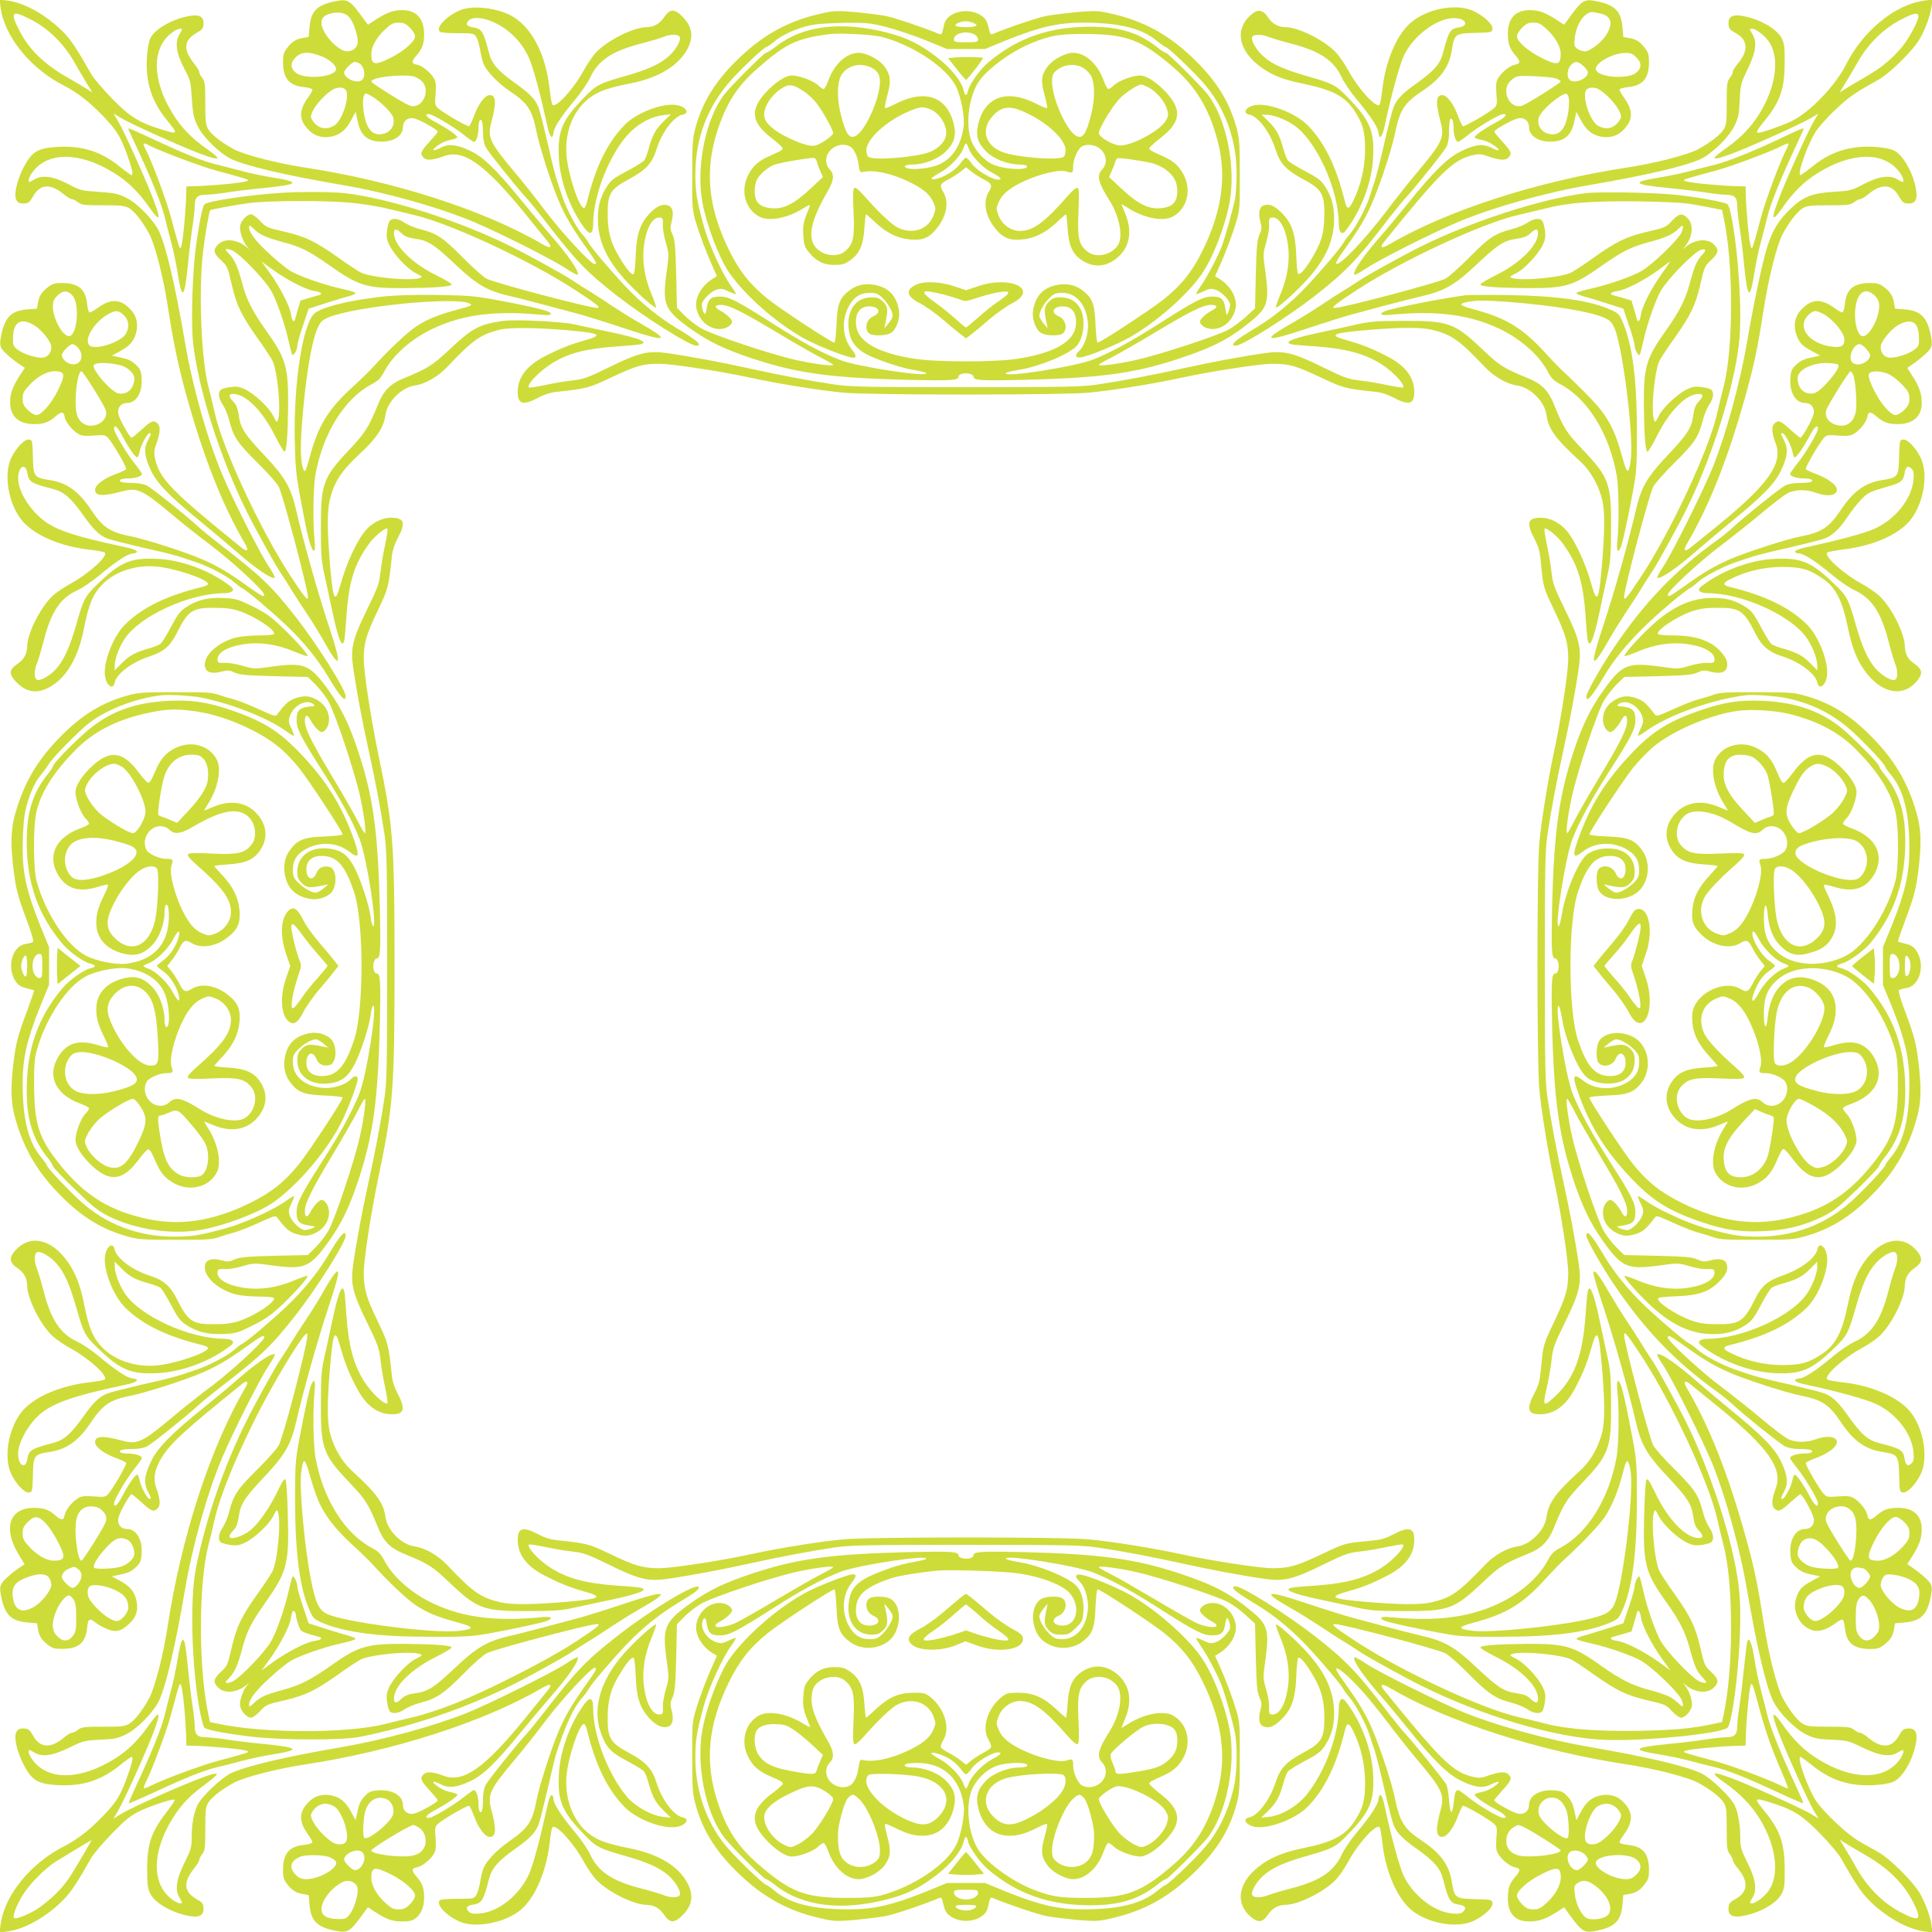 <?xml version="1.0" standalone="no"?>
<!DOCTYPE svg PUBLIC "-//W3C//DTD SVG 20010904//EN"
 "http://www.w3.org/TR/2001/REC-SVG-20010904/DTD/svg10.dtd">
<svg version="1.0" xmlns="http://www.w3.org/2000/svg"
 width="1280pt" height="1280pt" viewBox="0 0 1280 1280"
 preserveAspectRatio="xMidYMid meet">
<g transform="translate(0,1280) scale(0.1,-0.1)"
fill="#cddc39" stroke="none">
<path d="M4 12750 c26 -193 198 -405 421 -518 83 -42 167 -106 256 -199 87
-89 118 -139 158 -249 35 -96 46 -144 33 -144 -5 0 -39 24 -76 54 -123 101
-250 142 -414 133 -114 -7 -156 -25 -199 -90 -39 -58 -73 -146 -80 -208 -7
-56 13 -82 61 -77 25 2 35 11 55 47 45 82 116 87 202 15 22 -19 48 -34 56 -34
8 0 26 -9 40 -20 23 -18 41 -20 167 -20 122 0 145 -3 173 -20 36 -22 88 -89
132 -170 37 -68 94 -291 121 -470 37 -241 70 -402 125 -600 116 -417 240 -730
391 -987 24 -41 12 -52 -25 -22 -464 375 -542 455 -573 587 -9 42 -8 58 7 99
26 73 30 117 10 136 -26 26 -41 21 -105 -38 -33 -30 -63 -55 -68 -55 -13 0
-81 123 -88 158 -8 40 17 72 56 72 64 0 106 71 98 168 -4 48 -10 60 -41 88
-25 24 -52 36 -96 45 l-60 13 52 28 c65 35 93 67 108 120 17 64 4 117 -38 160
-67 69 -129 71 -217 7 -22 -16 -45 -29 -52 -29 -6 0 -14 24 -17 57 -10 97 -57
137 -163 138 -51 0 -66 -4 -97 -28 -42 -32 -58 -58 -66 -107 l-6 -35 -65 -5
c-104 -8 -147 -51 -171 -167 -10 -47 -10 -68 -1 -87 10 -23 72 -77 132 -117
l25 -16 -26 -39 c-54 -82 -71 -126 -72 -186 -1 -96 56 -148 160 -148 63 0 96
12 141 51 38 34 55 33 60 -2 5 -32 47 -86 86 -111 26 -16 42 -18 107 -14 69 6
77 4 96 -16 32 -36 125 -197 119 -206 -3 -5 -32 -19 -64 -31 -82 -29 -142 -74
-142 -106 0 -42 50 -45 177 -11 103 28 135 13 333 -153 63 -54 180 -146 260
-206 138 -104 350 -300 350 -324 0 -20 -15 -12 -116 60 -123 88 -191 128 -291
172 -110 48 -373 133 -473 153 -139 27 -188 59 -265 174 -84 126 -161 181
-274 199 -106 17 -110 22 -113 154 -3 108 -4 112 -26 115 -29 4 -85 -54 -118
-123 -53 -112 -16 -313 77 -420 81 -92 251 -165 436 -186 54 -6 102 -15 107
-20 24 -22 -103 -138 -225 -205 -39 -21 -91 -56 -115 -77 -81 -71 -173 -251
-174 -339 -1 -51 -21 -87 -65 -117 -58 -39 -58 -68 -2 -125 72 -71 150 -75
243 -11 96 66 164 191 199 365 34 173 62 238 129 304 84 81 216 124 349 113
120 -10 335 -81 345 -114 2 -7 -14 -16 -40 -22 -230 -56 -390 -133 -506 -245
-81 -78 -150 -255 -136 -348 10 -61 53 -91 63 -42 11 59 117 139 234 176 87
27 135 68 176 149 77 155 105 174 256 172 75 0 116 -6 165 -23 103 -35 240
-127 225 -151 -4 -5 -50 -9 -103 -9 -53 0 -121 -7 -150 -14 -130 -35 -227
-133 -201 -203 11 -30 48 -38 106 -23 42 11 53 10 88 -6 34 -15 76 -19 262
-24 l222 -5 49 -48 c27 -27 66 -76 86 -110 44 -75 173 -461 211 -630 27 -122
43 -247 32 -247 -4 0 -25 36 -47 80 -22 44 -95 172 -162 283 -146 244 -188
329 -188 379 0 46 15 49 38 6 20 -38 57 -78 72 -78 25 0 50 41 50 83 0 51 -26
97 -73 126 -51 31 -88 35 -146 16 -47 -15 -70 -36 -121 -104 -15 -20 -16 -19
-125 30 -60 28 -135 57 -165 65 -30 8 -77 22 -105 32 -42 14 -86 17 -285 16
-211 0 -243 -2 -315 -22 -166 -46 -297 -125 -436 -264 -156 -156 -246 -305
-305 -508 -32 -107 -36 -208 -14 -383 15 -125 27 -173 89 -338 33 -88 46 -136
39 -140 -6 -4 -28 -10 -49 -13 -89 -14 -127 -156 -65 -248 16 -25 34 -36 70
-45 27 -7 50 -13 52 -15 1 -2 -20 -64 -47 -137 -62 -165 -74 -213 -89 -338
-22 -175 -18 -276 14 -383 59 -203 149 -352 305 -508 139 -139 270 -218 436
-264 72 -20 104 -22 315 -22 199 -1 243 2 285 16 28 10 75 24 105 32 30 8 105
37 165 65 109 49 110 50 125 30 51 -68 74 -89 121 -104 58 -19 95 -15 146 16
47 29 73 75 73 127 0 41 -25 82 -50 82 -15 0 -52 -40 -72 -78 -23 -43 -38 -40
-38 6 0 50 42 135 188 379 67 111 140 239 162 283 22 44 43 80 47 80 11 0 -5
-125 -32 -247 -38 -169 -167 -555 -211 -630 -20 -34 -59 -83 -86 -110 l-49
-48 -222 -5 c-186 -5 -228 -9 -262 -24 -35 -16 -46 -17 -88 -6 -58 15 -95 7
-106 -23 -26 -70 71 -168 201 -203 29 -7 97 -14 150 -14 53 0 99 -4 103 -9 15
-24 -122 -116 -225 -151 -49 -17 -90 -23 -165 -23 -151 -2 -179 17 -256 172
-41 81 -89 122 -176 149 -117 37 -223 117 -234 176 -10 49 -53 19 -63 -42 -14
-93 55 -270 136 -348 116 -112 276 -189 506 -245 26 -6 42 -15 40 -22 -10 -33
-225 -104 -345 -114 -133 -11 -265 32 -349 113 -67 66 -95 131 -129 304 -23
114 -56 199 -105 268 -109 156 -252 187 -351 75 -41 -47 -36 -79 16 -114 44
-30 64 -66 65 -117 1 -88 93 -268 174 -339 24 -21 76 -56 115 -77 122 -67 249
-183 225 -205 -5 -5 -53 -14 -107 -20 -185 -21 -355 -94 -436 -186 -93 -107
-130 -308 -77 -420 33 -69 89 -127 118 -123 22 3 23 7 26 115 3 132 7 137 113
154 113 18 190 73 274 199 77 115 126 147 265 174 100 20 363 105 473 153 100
44 168 84 291 172 101 72 116 80 116 60 0 -24 -212 -220 -350 -324 -80 -60
-197 -152 -260 -206 -198 -166 -230 -181 -333 -153 -127 34 -177 31 -177 -11
0 -32 60 -77 142 -106 32 -12 61 -26 64 -31 6 -9 -87 -170 -119 -206 -19 -20
-27 -22 -96 -16 -65 4 -81 2 -107 -14 -39 -25 -81 -79 -86 -111 -5 -35 -22
-36 -60 -2 -45 40 -78 51 -144 51 -161 0 -206 -134 -102 -306 l41 -68 -24 -15
c-59 -40 -121 -94 -131 -117 -9 -19 -9 -40 1 -87 24 -116 66 -157 171 -166
l65 -6 6 -35 c8 -49 24 -75 66 -107 31 -24 46 -28 97 -27 106 0 153 40 163
138 6 62 16 68 56 36 14 -12 47 -30 72 -41 60 -26 95 -19 151 33 50 46 63 97
45 166 -15 53 -43 85 -108 120 l-52 28 60 13 c44 9 71 21 96 45 31 28 37 40
41 88 8 97 -34 168 -98 168 -39 0 -64 32 -56 72 7 35 75 158 88 158 5 0 35
-25 68 -55 64 -59 79 -64 105 -38 20 19 16 63 -10 136 -23 63 -9 130 41 208
62 95 149 174 525 478 37 30 49 19 25 -22 -233 -398 -425 -988 -516 -1587 -27
-179 -84 -402 -121 -470 -44 -81 -96 -148 -132 -170 -28 -17 -51 -20 -173 -20
-126 0 -144 -2 -167 -20 -14 -11 -32 -20 -40 -20 -8 0 -34 -15 -56 -34 -86
-72 -157 -67 -202 15 -20 36 -30 45 -55 47 -48 5 -68 -21 -61 -77 7 -62 41
-150 80 -208 43 -65 85 -83 199 -90 164 -9 291 32 414 133 37 30 71 54 76 54
13 0 2 -48 -34 -145 -41 -112 -70 -159 -157 -248 -89 -93 -173 -157 -256 -199
-223 -113 -395 -325 -421 -518 l-7 -53 54 7 c115 15 261 99 371 211 49 51 89
111 182 275 17 30 81 104 141 166 93 94 122 117 185 147 84 39 218 82 227 73
3 -3 -14 -31 -38 -61 -116 -148 -144 -225 -144 -400 0 -100 4 -127 20 -160 33
-67 158 -135 272 -151 60 -8 86 11 81 60 -2 25 -11 35 -46 54 -57 32 -78 73
-63 123 6 21 27 56 46 79 19 23 35 49 35 57 0 8 9 26 20 40 18 23 20 41 20
167 0 122 3 145 20 173 22 36 89 88 170 132 68 37 291 94 470 121 589 89 1192
284 1572 507 55 32 71 26 37 -16 -13 -16 -80 -99 -148 -183 -270 -332 -411
-432 -541 -383 -69 26 -114 30 -133 10 -26 -26 -21 -41 38 -105 30 -33 55 -63
55 -68 0 -13 -123 -81 -158 -88 -40 -8 -72 17 -72 56 0 64 -71 106 -168 98
-48 -4 -60 -10 -88 -41 -24 -25 -36 -52 -45 -96 l-13 -60 -28 52 c-34 63 -66
93 -117 108 -62 18 -122 5 -164 -38 -68 -67 -69 -130 -6 -217 16 -22 29 -45
29 -52 0 -6 -24 -14 -57 -17 -97 -10 -137 -57 -138 -163 0 -51 4 -66 28 -97
32 -42 58 -58 107 -66 l35 -6 6 -67 c9 -104 49 -145 167 -169 88 -18 99 -12
198 126 l22 29 39 -26 c82 -54 120 -68 186 -68 51 0 70 5 92 22 36 28 55 76
55 137 0 61 -12 94 -51 139 -34 38 -33 55 2 60 32 5 86 47 111 86 16 26 18 42
14 107 -6 69 -4 77 16 96 36 32 197 125 206 119 5 -3 19 -32 31 -64 29 -82 74
-142 106 -142 42 0 45 50 11 177 -28 103 -13 135 153 333 54 63 146 180 206
260 104 138 300 350 324 350 20 0 12 -15 -60 -116 -92 -129 -139 -210 -182
-314 -52 -126 -124 -353 -143 -450 -27 -141 -55 -182 -184 -272 -77 -54 -146
-126 -165 -172 -8 -18 -19 -61 -24 -96 -6 -34 -17 -73 -26 -86 -15 -23 -21
-24 -123 -24 -68 0 -112 -4 -119 -11 -26 -26 42 -100 130 -139 106 -49 310 -8
412 81 92 81 165 252 186 436 6 54 14 102 19 107 23 24 139 -103 206 -225 21
-39 56 -91 77 -115 71 -81 251 -173 339 -174 51 -1 87 -21 117 -65 39 -58 68
-58 125 -2 71 72 75 150 11 243 -66 96 -191 164 -365 199 -173 34 -238 62
-304 129 -81 84 -124 216 -113 349 10 120 81 335 114 345 7 2 16 -14 22 -40
57 -233 134 -391 248 -509 78 -81 251 -148 345 -133 61 10 91 53 42 63 -59 11
-139 116 -175 232 -29 92 -71 137 -184 197 -121 65 -140 96 -139 232 0 115 20
190 75 280 52 88 86 127 98 115 5 -6 11 -62 13 -125 5 -138 28 -206 91 -275
45 -48 88 -67 124 -54 30 11 38 48 23 106 -11 42 -10 53 6 88 15 34 19 76 24
262 l5 222 48 49 c27 27 76 66 110 86 75 44 461 173 630 211 122 27 247 43
247 32 0 -4 -37 -25 -82 -48 -46 -23 -176 -98 -291 -166 -114 -68 -236 -137
-270 -154 -93 -43 -189 -36 -105 9 38 20 78 57 78 72 0 25 -41 50 -82 50 -73
0 -138 -58 -154 -138 -13 -66 32 -148 108 -195 l28 -17 -26 -58 c-44 -97 -91
-223 -116 -307 -21 -74 -23 -97 -22 -310 0 -204 3 -239 22 -310 46 -166 125
-297 264 -436 179 -179 352 -274 590 -324 62 -14 93 -14 203 -5 72 7 162 18
200 25 56 10 255 77 357 120 13 5 19 0 23 -22 15 -63 23 -79 54 -100 87 -59
229 -24 246 60 13 62 16 69 33 62 101 -42 302 -110 357 -120 39 -7 129 -18
200 -25 110 -9 141 -9 203 5 238 50 408 144 589 324 140 139 219 269 265 436
19 71 22 105 22 310 1 213 -1 236 -22 310 -25 84 -72 210 -116 307 l-26 58 28
17 c76 47 121 129 108 195 -16 80 -81 138 -153 138 -42 0 -83 -25 -83 -50 0
-15 40 -52 78 -72 84 -45 -12 -52 -105 -9 -34 17 -156 86 -270 154 -115 68
-245 143 -290 166 -46 23 -83 44 -83 48 0 11 125 -5 247 -32 148 -33 529 -157
606 -198 32 -16 86 -56 120 -87 l62 -57 5 -224 c5 -188 9 -230 24 -264 16 -35
17 -46 6 -88 -15 -57 -7 -95 22 -106 37 -13 70 0 119 49 68 68 91 136 97 280
2 63 8 119 13 125 12 12 46 -28 98 -115 55 -92 75 -166 75 -280 1 -136 -18
-167 -139 -232 -113 -60 -155 -105 -184 -197 -36 -113 -117 -221 -175 -232
-49 -10 -19 -53 42 -63 93 -14 270 55 348 136 112 116 189 276 245 506 13 53
27 51 56 -10 50 -103 76 -216 77 -333 0 -125 -14 -176 -71 -262 -62 -94 -143
-137 -328 -175 -129 -26 -212 -58 -283 -108 -157 -110 -187 -256 -73 -351 48
-40 77 -35 112 16 30 44 66 64 117 65 88 1 268 93 339 174 21 24 56 76 77 115
67 122 183 249 206 225 5 -5 13 -53 19 -107 21 -184 94 -355 186 -436 107 -94
311 -131 421 -76 71 35 126 88 122 117 -3 22 -7 23 -115 26 -132 3 -137 7
-154 113 -18 113 -73 190 -199 274 -117 78 -146 124 -178 280 -27 129 -120
403 -177 516 -39 80 -80 144 -185 291 -71 101 6 54 129 -78 39 -41 119 -139
178 -217 59 -78 150 -194 204 -257 166 -198 181 -230 153 -333 -34 -127 -31
-177 11 -177 32 0 77 60 106 142 12 32 26 61 31 64 9 6 170 -87 206 -119 20
-19 22 -27 16 -96 -4 -65 -2 -81 14 -107 25 -39 79 -81 111 -86 35 -5 36 -22
2 -60 -40 -45 -51 -78 -51 -144 0 -103 47 -154 142 -154 64 0 107 15 182 62
l49 32 21 -30 c99 -137 110 -143 198 -125 117 24 158 66 167 171 l6 65 35 6
c49 8 75 24 107 66 24 31 28 46 28 97 -1 106 -41 153 -138 163 -33 3 -57 11
-57 17 0 7 13 30 29 52 63 87 62 150 -6 217 -42 43 -102 56 -164 38 -51 -15
-83 -45 -117 -108 l-28 -52 -13 60 c-9 44 -21 71 -45 96 -28 31 -40 37 -88 41
-97 8 -168 -34 -168 -98 0 -39 -32 -64 -72 -56 -35 7 -158 75 -158 88 0 5 25
35 55 68 59 64 64 79 38 105 -19 20 -63 16 -136 -10 -41 -15 -57 -16 -99 -7
-132 31 -212 109 -587 573 -34 42 -18 48 37 16 380 -223 983 -418 1572 -507
179 -27 402 -84 470 -121 81 -44 148 -96 170 -132 17 -28 20 -51 20 -173 0
-126 2 -144 20 -167 11 -14 20 -32 20 -40 0 -8 15 -34 34 -56 72 -86 67 -157
-15 -202 -36 -20 -45 -30 -47 -55 -5 -49 21 -68 81 -60 114 16 239 84 272 151
17 34 20 59 19 160 0 172 -31 260 -130 381 -76 94 -75 96 32 63 153 -47 211
-83 329 -203 61 -62 124 -136 141 -166 93 -164 133 -224 182 -275 110 -112
256 -196 371 -211 l54 -7 -6 46 c-9 64 -41 150 -79 216 -46 77 -199 229 -275
271 -34 19 -90 51 -124 70 -79 44 -241 197 -290 273 -53 82 -125 287 -101 287
5 0 39 -24 76 -54 123 -101 250 -142 414 -133 60 4 105 12 130 24 63 31 133
158 148 270 8 60 -11 86 -60 81 -25 -2 -35 -11 -55 -47 -45 -82 -116 -87 -202
-15 -22 19 -48 34 -56 34 -8 0 -26 9 -40 20 -23 18 -41 20 -167 20 -122 0
-145 3 -173 20 -36 22 -88 89 -132 170 -38 71 -94 290 -126 499 -41 261 -62
363 -120 571 -116 416 -240 730 -391 987 -24 41 -12 52 25 22 16 -13 99 -80
183 -148 332 -270 432 -411 383 -541 -26 -69 -30 -114 -10 -133 26 -26 41 -21
105 38 33 30 63 55 68 55 13 0 81 -123 88 -158 8 -40 -17 -72 -56 -72 -64 0
-106 -71 -98 -168 4 -48 10 -60 41 -88 25 -24 52 -36 96 -45 l60 -13 -51 -28
c-70 -38 -84 -53 -104 -104 -35 -92 13 -195 104 -225 39 -13 95 4 152 46 19
14 39 25 46 25 6 0 14 -24 17 -57 10 -97 57 -137 163 -138 51 0 66 4 97 28 42
32 58 58 66 107 l6 35 65 6 c105 9 147 50 171 166 10 47 10 68 1 87 -10 23
-72 77 -132 117 l-24 16 31 49 c47 73 65 121 65 180 1 93 -54 144 -154 144
-68 0 -100 -11 -146 -51 -38 -34 -55 -33 -60 2 -5 32 -47 86 -86 111 -26 16
-42 18 -107 14 -69 -6 -77 -4 -96 16 -32 36 -125 197 -119 206 3 5 32 19 64
31 32 11 78 34 100 51 92 67 22 118 -99 74 -64 -23 -136 -22 -186 4 -22 12
-99 70 -170 130 -70 59 -193 157 -273 217 -136 102 -350 300 -350 324 0 20 15
12 116 -60 123 -88 191 -128 291 -172 110 -48 373 -133 473 -153 139 -27 188
-59 265 -174 84 -126 161 -181 274 -199 106 -17 110 -22 113 -154 3 -108 4
-112 26 -115 29 -4 85 54 118 123 53 112 16 313 -77 420 -81 92 -251 165 -436
186 -54 6 -102 15 -107 20 -24 22 103 138 225 205 39 21 91 56 115 77 81 71
173 251 174 339 1 51 21 87 65 117 51 35 56 64 16 112 -95 114 -241 84 -351
-73 -50 -71 -82 -154 -108 -283 -38 -185 -81 -266 -175 -328 -86 -57 -137 -71
-262 -71 -117 1 -230 27 -333 77 -61 29 -63 43 -10 56 230 56 390 133 506 245
81 78 150 255 136 348 -10 61 -53 91 -63 42 -11 -58 -108 -132 -232 -175 -97
-34 -137 -68 -179 -151 -76 -154 -105 -173 -255 -171 -75 0 -116 6 -165 23
-103 35 -245 130 -223 150 4 5 60 10 123 12 144 6 212 29 280 97 49 49 62 82
49 119 -11 29 -49 37 -106 22 -42 -11 -53 -10 -88 6 -34 15 -76 19 -262 24
l-222 5 -49 48 c-27 27 -66 76 -86 110 -44 75 -173 461 -211 630 -27 122 -43
247 -32 247 4 0 25 -37 48 -82 23 -46 96 -173 162 -283 145 -241 187 -327 187
-377 0 -46 -15 -49 -38 -6 -20 38 -57 78 -72 78 -25 0 -50 -41 -50 -82 0 -52
26 -98 73 -127 51 -31 88 -35 146 -16 47 15 70 36 121 104 15 20 16 19 125
-30 61 -28 135 -57 165 -65 30 -8 78 -22 105 -32 42 -14 86 -17 285 -16 211 0
243 2 315 22 166 46 297 125 436 264 156 156 246 305 305 508 32 107 36 208
14 383 -15 125 -27 173 -89 338 -33 88 -46 136 -39 140 6 4 28 10 49 13 89 14
127 156 65 248 -16 25 -34 36 -70 45 -27 7 -50 13 -52 15 -1 2 20 64 47 137
62 165 74 213 89 338 22 175 18 276 -14 383 -59 203 -149 352 -305 508 -139
139 -270 218 -436 264 -72 20 -104 22 -315 22 -199 1 -243 -2 -285 -16 -27
-10 -75 -24 -105 -32 -30 -8 -104 -37 -165 -65 -109 -49 -110 -50 -125 -30
-51 68 -74 89 -121 104 -58 19 -95 15 -146 -16 -47 -29 -73 -75 -73 -126 0
-42 25 -83 50 -83 15 0 52 40 72 78 23 43 38 40 38 -6 0 -50 -42 -136 -187
-377 -66 -110 -139 -237 -162 -282 -23 -46 -44 -83 -48 -83 -11 0 5 125 32
247 38 169 167 555 211 630 20 34 59 83 86 110 l49 48 222 5 c186 5 228 9 262
24 35 16 46 17 88 6 57 -15 95 -7 106 22 11 32 3 62 -31 102 -64 78 -168 116
-320 116 -53 0 -99 4 -103 9 -15 24 122 116 225 151 49 17 90 23 165 23 151 2
179 -17 256 -172 41 -81 89 -122 176 -149 117 -37 223 -117 234 -176 10 -49
53 -19 63 42 14 93 -55 270 -136 348 -116 112 -276 189 -506 245 -53 13 -51
27 10 56 103 50 216 76 333 77 125 0 176 -14 262 -71 94 -62 137 -143 175
-328 26 -129 58 -212 108 -283 110 -157 256 -187 351 -73 40 48 35 77 -16 112
-44 30 -64 66 -65 117 -1 88 -93 268 -174 339 -24 21 -76 56 -115 77 -121 67
-249 183 -225 205 5 5 54 14 109 21 189 23 353 93 434 185 93 107 130 308 77
420 -33 69 -89 127 -118 123 -22 -3 -23 -7 -26 -115 -3 -132 -7 -137 -113
-154 -113 -18 -190 -73 -274 -199 -77 -115 -126 -147 -265 -174 -100 -20 -363
-105 -473 -153 -100 -44 -168 -84 -291 -172 -101 -72 -116 -80 -116 -60 0 24
214 222 350 324 80 60 203 158 273 217 71 60 148 118 170 130 50 26 122 27
186 4 78 -29 141 -20 141 20 0 30 -61 76 -142 105 -32 12 -61 26 -64 31 -6 9
87 170 119 206 19 20 27 22 96 16 65 -4 81 -2 107 14 39 25 81 79 86 111 5 35
22 36 60 2 45 -39 78 -51 141 -51 102 0 160 52 159 142 0 61 -17 109 -65 182
l-31 49 24 16 c60 40 122 94 132 117 9 19 9 40 -1 87 -24 116 -67 159 -171
167 l-65 5 -6 35 c-8 49 -24 75 -66 107 -31 24 -46 28 -97 28 -106 -1 -153
-41 -163 -138 -3 -33 -11 -57 -17 -57 -7 0 -30 13 -52 29 -88 64 -150 62 -217
-7 -47 -48 -58 -110 -33 -176 20 -51 34 -66 104 -104 l51 -28 -60 -13 c-44 -9
-71 -21 -96 -45 -31 -28 -37 -40 -41 -88 -8 -97 34 -168 98 -168 39 0 64 -32
56 -72 -7 -35 -75 -158 -88 -158 -5 0 -35 25 -68 55 -64 59 -79 64 -105 38
-20 -19 -16 -64 10 -133 49 -130 -51 -271 -383 -541 -84 -68 -167 -135 -183
-148 -37 -30 -49 -19 -25 22 151 257 275 571 391 987 58 208 79 310 120 571
32 209 88 428 126 499 44 81 96 148 132 170 28 17 51 20 173 20 126 0 144 2
167 20 14 11 32 20 40 20 8 0 34 15 56 34 86 72 157 67 202 -15 20 -36 30 -45
55 -47 49 -5 68 21 60 81 -15 112 -85 239 -148 270 -25 12 -70 20 -130 24
-164 9 -291 -32 -414 -133 -37 -30 -71 -54 -76 -54 -24 0 48 205 101 287 21
32 80 99 133 148 89 84 122 107 280 195 77 42 230 193 276 271 38 66 70 152
79 216 l6 46 -54 -7 c-193 -26 -404 -198 -517 -421 -72 -144 -243 -321 -365
-379 -65 -30 -195 -76 -218 -76 -18 0 -8 19 45 84 99 121 130 209 130 381 1
101 -2 126 -19 160 -33 67 -158 135 -272 151 -60 8 -86 -11 -81 -60 2 -25 11
-35 47 -55 82 -45 87 -116 15 -202 -19 -22 -34 -48 -34 -56 0 -8 -9 -26 -20
-40 -18 -23 -20 -41 -20 -167 0 -122 -3 -145 -20 -173 -22 -36 -89 -88 -170
-132 -68 -37 -291 -94 -470 -121 -589 -89 -1192 -284 -1572 -507 -55 -32 -71
-26 -37 16 375 464 455 542 587 573 42 9 58 8 99 -7 73 -26 117 -30 136 -10
26 26 21 41 -38 105 -30 33 -55 63 -55 68 0 13 123 81 158 88 40 8 72 -17 72
-56 0 -65 72 -107 169 -97 75 8 114 48 132 136 l13 60 28 -52 c34 -63 66 -93
117 -108 62 -18 122 -5 164 38 68 67 69 130 6 217 -16 22 -29 45 -29 52 0 6
24 14 57 17 97 10 137 57 138 163 0 51 -4 66 -28 97 -32 42 -58 58 -107 66
l-35 6 -6 65 c-9 105 -50 147 -167 171 -88 18 -99 12 -198 -126 l-22 -29 -39
26 c-80 53 -125 70 -184 71 -98 1 -149 -53 -149 -155 0 -68 11 -100 51 -146
34 -38 33 -55 -2 -60 -32 -5 -86 -47 -111 -86 -16 -26 -18 -42 -14 -107 6 -69
4 -77 -16 -96 -36 -32 -197 -125 -206 -119 -5 3 -19 32 -31 64 -29 82 -74 142
-106 142 -42 0 -45 -50 -11 -177 28 -103 13 -135 -153 -333 -54 -63 -145 -179
-204 -257 -150 -197 -314 -369 -334 -349 -4 3 9 28 27 54 105 147 146 211 185
291 57 113 150 387 177 516 32 156 61 202 178 280 126 84 181 161 199 274 17
106 22 110 154 113 108 3 112 4 115 26 4 29 -51 82 -122 117 -112 56 -313 19
-422 -78 -91 -79 -164 -252 -185 -434 -6 -54 -14 -102 -19 -107 -23 -24 -139
103 -206 225 -21 39 -56 91 -77 115 -71 81 -251 173 -339 174 -51 1 -87 21
-117 65 -35 52 -67 57 -114 16 -111 -98 -81 -242 74 -351 73 -51 140 -77 274
-105 196 -41 275 -83 338 -178 57 -86 71 -137 71 -262 -1 -117 -27 -230 -77
-333 -29 -61 -43 -63 -56 -10 -56 230 -133 390 -245 506 -78 81 -255 150 -348
136 -61 -10 -91 -53 -42 -63 59 -11 139 -116 175 -232 29 -92 71 -137 184
-197 121 -65 140 -96 139 -232 0 -61 -6 -116 -18 -155 -30 -99 -135 -260 -156
-238 -5 4 -10 60 -12 123 -6 144 -29 212 -97 280 -49 49 -82 62 -119 49 -29
-11 -37 -49 -22 -106 11 -42 10 -53 -6 -88 -15 -34 -19 -76 -24 -264 l-5 -224
-62 -57 c-34 -31 -88 -71 -120 -87 -77 -41 -458 -165 -606 -198 -122 -27 -247
-43 -247 -32 0 4 37 25 83 48 45 23 172 96 282 162 240 144 326 187 377 187
46 0 49 -15 6 -38 -38 -20 -78 -57 -78 -72 0 -25 41 -50 83 -50 72 0 137 58
153 138 13 66 -32 148 -108 195 l-28 17 26 58 c44 97 91 223 116 307 21 74 23
97 22 310 0 205 -3 239 -22 310 -46 166 -125 297 -264 436 -179 179 -352 274
-590 324 -62 14 -93 14 -203 5 -71 -7 -161 -18 -200 -25 -56 -10 -255 -77
-357 -120 -13 -5 -19 0 -23 22 -15 63 -23 79 -54 100 -87 59 -229 24 -246 -60
-13 -62 -16 -69 -33 -62 -101 42 -302 110 -357 120 -38 7 -128 18 -200 25
-110 9 -141 9 -203 -5 -238 -50 -411 -145 -590 -324 -139 -139 -218 -270 -264
-436 -19 -71 -22 -106 -22 -310 -1 -213 1 -236 22 -310 25 -84 72 -210 116
-307 l26 -58 -28 -17 c-76 -47 -121 -129 -108 -195 16 -80 81 -138 154 -138
41 0 82 25 82 50 0 15 -40 52 -78 72 -43 23 -40 38 6 38 51 0 137 -43 377
-187 110 -66 237 -139 283 -162 45 -23 82 -44 82 -48 0 -11 -125 5 -247 32
-169 38 -555 167 -630 211 -34 20 -83 59 -110 86 l-48 49 -5 222 c-5 186 -9
228 -24 262 -16 35 -17 46 -6 88 15 58 7 95 -23 106 -36 13 -79 -6 -124 -54
-63 -69 -86 -137 -91 -275 -2 -63 -8 -119 -13 -125 -12 -12 -46 28 -98 115
-55 92 -75 166 -75 280 -1 136 18 167 139 232 113 60 155 105 184 197 36 116
116 221 175 232 49 10 19 53 -42 63 -94 15 -267 -52 -345 -133 -114 -118 -191
-276 -248 -509 -6 -26 -15 -42 -22 -40 -35 11 -105 230 -114 354 -9 133 31
256 113 340 66 67 138 98 304 130 170 32 298 102 365 198 63 92 60 169 -10
242 -55 58 -86 58 -126 -1 -30 -44 -66 -64 -117 -65 -88 -1 -268 -93 -339
-174 -21 -24 -56 -76 -77 -115 -67 -122 -183 -249 -206 -225 -5 5 -13 53 -19
107 -26 235 -124 417 -261 487 -101 51 -260 66 -337 30 -88 -39 -156 -113
-130 -139 7 -7 51 -11 119 -11 102 0 108 -1 123 -24 9 -13 20 -52 26 -86 5
-35 16 -78 24 -96 20 -48 98 -128 174 -179 116 -76 148 -126 175 -265 19 -97
91 -324 143 -450 43 -104 90 -185 182 -314 72 -101 80 -116 60 -116 -24 0
-220 212 -324 350 -60 80 -152 197 -206 260 -166 198 -181 230 -153 333 34
127 31 177 -11 177 -32 0 -77 -60 -106 -142 -12 -32 -26 -61 -31 -64 -9 -6
-170 87 -206 119 -20 19 -22 27 -16 96 4 65 2 81 -14 107 -25 39 -79 81 -111
86 -35 5 -36 22 -2 60 39 45 51 78 51 141 0 104 -52 161 -148 160 -60 -1 -104
-18 -185 -71 l-39 -26 -22 29 c-99 138 -110 144 -198 126 -118 -24 -158 -65
-167 -169 l-6 -67 -35 -6 c-49 -8 -75 -24 -107 -66 -24 -31 -28 -46 -28 -97 1
-106 41 -153 138 -163 33 -3 57 -11 57 -17 0 -7 -13 -30 -29 -52 -63 -87 -62
-150 6 -217 42 -43 102 -56 164 -38 51 15 83 45 117 108 l28 52 13 -60 c18
-88 57 -128 132 -136 97 -10 169 32 169 97 0 39 32 64 72 56 35 -7 158 -75
158 -88 0 -5 -25 -35 -55 -68 -59 -64 -64 -79 -38 -105 19 -20 64 -16 133 10
130 49 271 -51 541 -383 68 -84 135 -167 148 -183 34 -42 18 -48 -37 -16 -380
223 -983 418 -1572 507 -179 27 -402 84 -470 121 -81 44 -148 96 -170 132 -17
28 -20 51 -20 173 0 126 -2 144 -20 167 -11 14 -20 32 -20 40 0 8 -16 34 -35
57 -19 23 -40 58 -46 79 -15 50 6 91 63 123 35 19 44 29 46 54 5 49 -21 68
-81 60 -112 -15 -239 -85 -270 -148 -12 -25 -20 -70 -24 -130 -9 -164 32 -291
133 -414 76 -94 75 -96 -32 -63 -153 47 -211 83 -329 203 -60 62 -124 136
-141 166 -93 164 -133 224 -182 275 -110 112 -256 196 -371 211 l-54 7 7 -53z
m2312 -66 c26 -32 54 -114 54 -160 0 -38 -29 -64 -71 -64 -60 0 -169 121 -169
187 0 35 17 52 63 64 52 13 100 3 123 -27z m8289 26 c69 -16 83 -62 41 -135
-31 -52 -110 -115 -145 -115 -15 0 -37 7 -50 16 -21 15 -23 22 -18 70 10 94
64 174 117 174 8 0 33 -5 55 -10z m-10409 -35 c124 -62 228 -164 301 -295 21
-36 54 -94 76 -129 l39 -64 -34 22 c-18 12 -76 46 -128 76 -160 91 -260 189
-325 319 -59 116 -45 130 71 71z m12514 16 c0 -31 -66 -153 -114 -209 -68 -79
-140 -137 -246 -197 -52 -30 -110 -64 -128 -76 l-34 -22 39 64 c22 35 55 93
76 129 73 131 177 233 301 295 78 40 106 44 106 16z m-9423 -46 c98 -49 179
-136 221 -237 29 -70 74 -240 118 -441 16 -79 36 -98 42 -42 4 35 60 117 148
222 36 43 78 105 94 139 52 113 144 175 332 224 62 16 130 36 150 44 49 21
104 21 112 0 9 -24 -29 -88 -76 -129 -59 -52 -141 -88 -293 -131 -163 -46
-186 -58 -261 -136 -152 -156 -181 -224 -171 -408 8 -150 73 -330 167 -458 40
-55 60 -45 60 32 2 189 113 465 240 595 63 65 147 109 223 118 l52 6 -50 -49
c-52 -51 -73 -90 -99 -184 -8 -30 -21 -63 -28 -73 -7 -9 -58 -41 -113 -70 -82
-43 -106 -60 -131 -98 -49 -73 -67 -146 -62 -247 7 -138 70 -262 202 -400 81
-85 175 -166 183 -159 2 3 -12 44 -32 92 -47 113 -63 226 -47 330 18 116 60
183 110 173 13 -3 16 -12 14 -46 -2 -24 6 -75 19 -118 22 -76 22 -76 5 -199
-29 -214 -14 -250 165 -377 114 -81 219 -132 400 -192 301 -100 525 -130 1044
-143 276 -6 325 -3 325 21 0 8 11 17 25 20 33 8 75 -3 75 -20 0 -24 49 -27
325 -21 518 13 744 43 1042 143 224 74 339 134 480 253 101 83 113 127 87 316
-17 123 -17 123 5 199 13 43 21 94 19 118 -2 34 1 43 14 46 50 10 92 -57 110
-173 16 -104 0 -217 -47 -330 -20 -48 -34 -89 -32 -92 8 -7 102 74 183 159
132 138 195 262 202 400 5 101 -13 174 -62 247 -25 38 -49 55 -131 98 -55 29
-106 61 -113 70 -7 10 -20 43 -28 73 -26 93 -47 133 -97 183 l-48 47 30 0 c44
0 118 -27 177 -65 152 -98 304 -429 304 -664 0 -21 6 -44 14 -51 12 -9 21 -4
46 32 94 128 159 308 167 458 10 184 -19 252 -171 408 -75 78 -98 90 -261 136
-152 43 -234 79 -293 131 -47 41 -85 105 -76 129 8 21 63 21 112 0 20 -8 88
-28 150 -44 188 -49 280 -111 332 -224 16 -34 58 -96 94 -139 88 -105 144
-187 148 -222 6 -56 26 -37 42 42 43 200 97 398 126 462 60 131 219 251 332
251 78 0 106 -49 35 -61 -60 -10 -69 -25 -107 -171 -18 -70 -59 -117 -165
-193 -102 -72 -140 -110 -162 -164 -8 -19 -37 -130 -63 -245 -26 -116 -56
-231 -65 -256 -9 -25 -23 -67 -31 -95 -22 -70 -93 -203 -130 -245 -17 -19 -36
-45 -43 -58 -18 -34 -147 -186 -246 -291 -107 -112 -221 -205 -335 -273 -139
-83 -178 -118 -133 -118 44 0 338 185 522 328 207 162 279 236 486 507 44 57
96 121 116 142 63 68 255 307 272 340 11 20 17 56 17 97 0 74 8 105 21 84 5
-7 9 -32 9 -55 0 -47 15 -93 30 -93 5 0 37 22 69 48 66 53 201 133 228 136 38
3 15 -24 -49 -57 -70 -37 -138 -84 -138 -97 0 -4 17 -11 37 -15 38 -7 74 -23
107 -50 32 -25 11 -27 -33 -4 -56 29 -111 22 -205 -25 -86 -42 -182 -137 -346
-341 -58 -71 -134 -164 -170 -205 -126 -143 -197 -246 -188 -270 2 -5 37 14
78 41 90 60 437 235 610 308 230 97 581 196 870 245 385 66 634 125 737 172
77 37 186 143 223 218 27 55 32 76 36 172 5 104 8 113 50 200 57 116 67 185
34 238 -20 34 -21 36 -3 36 25 0 78 -40 109 -81 78 -105 53 -302 -61 -485 -56
-89 -124 -159 -223 -229 -106 -74 -95 -84 37 -35 117 43 457 196 522 234 l57
34 -34 -57 c-38 -65 -191 -405 -234 -522 -49 -132 -39 -143 35 -37 67 96 142
169 229 222 226 141 440 143 541 5 14 -18 25 -41 25 -52 0 -18 -2 -17 -36 3
-53 33 -126 23 -229 -31 -76 -40 -85 -43 -198 -50 -141 -9 -199 -32 -281 -109
-79 -75 -121 -142 -156 -250 -32 -99 -91 -376 -136 -640 -46 -268 -140 -611
-226 -825 -61 -150 -269 -570 -326 -655 -28 -41 -47 -76 -42 -78 24 -9 126 61
270 187 41 36 145 123 230 193 200 163 281 247 321 333 42 89 48 142 20 195
-24 46 -25 50 -11 50 14 0 58 -81 65 -122 4 -21 11 -38 15 -38 13 0 60 68 97
138 33 64 60 87 57 49 -3 -27 -83 -162 -136 -228 -26 -32 -48 -64 -48 -69 0
-16 46 -30 95 -30 45 0 67 -13 39 -24 -9 -3 -42 -6 -75 -6 -36 0 -73 -7 -92
-17 -34 -17 -271 -207 -347 -278 -25 -23 -72 -62 -105 -85 -279 -201 -482
-413 -686 -716 -82 -122 -179 -294 -179 -317 0 -46 35 -5 120 137 94 157 236
312 452 492 48 40 98 78 110 85 13 6 37 24 53 39 41 39 168 106 257 136 134
46 165 54 361 98 106 25 209 51 228 59 53 22 96 63 151 145 28 42 70 94 93
117 41 42 53 47 196 89 65 19 80 33 88 83 7 42 22 51 46 27 14 -14 16 -29 12
-75 -11 -127 -128 -269 -269 -327 -70 -29 -240 -74 -441 -118 -79 -16 -98 -36
-42 -42 35 -4 117 -60 222 -148 43 -36 105 -78 139 -94 113 -52 175 -144 224
-332 16 -62 36 -130 44 -150 21 -49 21 -104 0 -112 -24 -9 -88 29 -129 76 -50
58 -89 144 -132 296 -45 160 -57 183 -135 258 -156 152 -224 181 -408 171
-150 -8 -330 -73 -458 -167 -36 -25 -41 -34 -32 -46 7 -8 30 -14 51 -14 235 0
566 -152 664 -304 38 -59 65 -133 65 -177 l0 -30 -47 48 c-50 50 -90 71 -183
97 -30 8 -63 21 -73 28 -9 7 -41 58 -70 113 -43 82 -60 106 -98 131 -73 49
-146 67 -247 62 -138 -7 -262 -70 -400 -202 -85 -81 -166 -175 -159 -183 3 -2
44 12 92 32 113 47 226 63 330 47 116 -18 183 -60 173 -110 -3 -13 -12 -16
-46 -14 -24 2 -75 -6 -118 -19 -76 -22 -76 -22 -199 -5 -214 29 -250 14 -377
-165 -75 -105 -128 -212 -181 -364 -106 -308 -142 -556 -154 -1071 -6 -285 -3
-334 21 -334 17 0 28 -42 20 -75 -3 -14 -12 -25 -20 -25 -24 0 -27 -49 -21
-334 12 -515 48 -763 154 -1071 53 -152 106 -259 181 -364 127 -179 163 -194
377 -165 123 17 123 17 199 -5 43 -13 94 -21 118 -19 34 2 43 -1 46 -14 10
-50 -57 -92 -173 -110 -104 -16 -217 0 -330 47 -48 20 -89 34 -92 32 -7 -8 74
-102 158 -182 139 -133 264 -196 401 -203 101 -5 174 13 247 62 38 25 55 49
98 131 29 55 61 106 70 113 10 7 43 20 73 28 93 26 133 47 182 97 l48 48 0
-30 c0 -44 -27 -118 -65 -177 -98 -152 -429 -304 -664 -304 -21 0 -44 -6 -51
-14 -9 -12 -4 -21 32 -46 128 -94 308 -159 458 -167 184 -10 252 19 408 171
78 75 90 98 136 261 43 152 79 234 131 293 41 47 105 85 129 76 21 -8 21 -63
0 -112 -8 -20 -28 -88 -44 -150 -49 -188 -111 -280 -224 -332 -34 -16 -96 -58
-139 -94 -105 -88 -187 -144 -222 -148 -56 -6 -37 -26 42 -42 205 -44 395 -96
463 -128 132 -62 236 -195 247 -317 4 -46 2 -61 -12 -75 -24 -24 -39 -15 -46
27 -10 60 -24 69 -172 107 -71 19 -114 56 -191 163 -73 104 -111 142 -165 164
-19 8 -122 34 -228 59 -196 44 -227 52 -361 98 -89 30 -216 97 -257 136 -16
15 -40 33 -53 39 -33 18 -185 146 -291 246 -112 107 -205 221 -273 335 -83
139 -118 178 -118 133 0 -23 97 -195 179 -317 204 -303 407 -515 686 -716 33
-23 80 -62 105 -85 76 -71 313 -261 347 -278 19 -10 56 -17 92 -17 33 0 66 -3
75 -6 28 -11 6 -24 -39 -24 -49 0 -95 -14 -95 -30 0 -5 22 -37 48 -69 53 -66
133 -201 136 -228 3 -38 -24 -15 -57 49 -37 70 -84 138 -97 138 -4 0 -11 -17
-15 -37 -7 -42 -51 -123 -65 -123 -14 0 -13 4 11 50 28 53 22 106 -20 195 -40
86 -121 170 -321 333 -85 70 -189 157 -230 193 -144 126 -246 196 -270 187 -5
-2 14 -37 42 -78 57 -85 265 -505 326 -655 86 -214 180 -557 226 -825 66 -385
125 -634 172 -737 37 -77 143 -186 218 -223 55 -27 76 -32 172 -36 104 -5 113
-8 200 -50 116 -57 185 -67 238 -34 34 20 36 21 36 3 0 -11 -11 -34 -25 -52
-101 -138 -315 -136 -541 5 -87 53 -162 126 -229 222 -74 106 -84 95 -35 -37
43 -117 196 -457 234 -522 l34 -57 -57 34 c-65 38 -405 191 -522 234 -132 49
-143 39 -37 -35 96 -68 169 -143 224 -231 113 -181 137 -378 60 -483 -31 -41
-84 -81 -109 -81 -18 0 -17 2 3 36 33 53 23 123 -35 238 -40 80 -45 99 -45
156 0 84 -14 170 -36 217 -26 57 -160 185 -224 215 -106 49 -351 107 -740 174
-268 46 -611 140 -825 226 -150 61 -570 269 -655 326 -41 28 -76 47 -78 42 -9
-24 62 -127 188 -270 36 -41 112 -133 170 -205 164 -204 260 -299 346 -341 94
-47 149 -54 205 -25 44 23 65 21 33 -4 -33 -27 -69 -43 -107 -50 -20 -4 -37
-11 -37 -15 0 -13 68 -60 138 -97 64 -33 87 -60 49 -57 -27 3 -162 83 -228
136 -32 26 -63 48 -68 48 -17 0 -24 -22 -30 -84 -3 -34 -10 -61 -16 -61 -5 0
-12 36 -15 80 -3 44 -11 91 -19 105 -17 29 -218 277 -270 333 -20 21 -72 85
-116 142 -207 271 -279 345 -486 507 -184 143 -478 328 -522 328 -45 0 -6 -35
133 -118 114 -68 228 -161 335 -273 99 -105 228 -257 246 -291 7 -13 26 -39
43 -58 37 -42 108 -175 130 -245 8 -27 22 -70 31 -95 9 -25 39 -140 65 -256
26 -115 55 -226 63 -245 22 -54 60 -92 162 -164 106 -76 147 -123 165 -193 38
-146 47 -161 107 -171 42 -7 51 -22 27 -46 -14 -14 -29 -16 -75 -12 -119 11
-259 121 -320 251 -28 60 -83 261 -125 459 -16 79 -36 98 -42 42 -4 -35 -60
-117 -148 -222 -36 -43 -78 -105 -94 -139 -52 -113 -144 -175 -332 -224 -62
-16 -130 -36 -150 -44 -49 -21 -104 -21 -112 0 -9 24 29 88 76 129 59 52 141
88 293 131 163 46 186 58 261 136 152 156 181 224 171 408 -8 150 -73 330
-167 458 -25 36 -34 41 -46 32 -8 -7 -14 -30 -14 -51 0 -182 -90 -426 -213
-579 -63 -77 -164 -137 -249 -147 l-53 -6 50 49 c52 51 73 90 99 184 8 30 21
63 28 73 7 9 58 41 113 70 82 43 106 60 131 98 49 73 67 146 62 247 -7 138
-70 262 -202 400 -81 85 -175 166 -183 159 -2 -3 12 -44 32 -92 47 -113 63
-226 47 -330 -18 -116 -60 -183 -110 -173 -13 3 -16 12 -14 46 2 24 -6 75 -19
118 -22 76 -22 76 -5 199 26 189 14 233 -87 316 -138 116 -254 178 -463 248
-307 103 -536 135 -1059 148 -276 6 -325 3 -325 -21 0 -8 -11 -17 -25 -20 -33
-8 -75 3 -75 20 0 24 -49 27 -325 21 -519 -13 -743 -43 -1044 -143 -181 -60
-286 -111 -400 -192 -179 -127 -194 -163 -165 -377 17 -123 17 -123 -5 -199
-13 -43 -21 -94 -19 -118 2 -34 -1 -43 -14 -46 -50 -10 -92 57 -110 173 -16
104 0 217 47 330 20 48 34 89 32 92 -8 7 -102 -74 -183 -159 -178 -186 -244
-385 -184 -556 35 -99 64 -131 175 -189 55 -29 106 -61 113 -70 7 -10 20 -43
28 -73 26 -94 47 -133 99 -184 l50 -49 -53 6 c-77 9 -183 68 -238 133 -123
144 -222 401 -224 580 0 77 -20 87 -60 32 -94 -128 -159 -308 -167 -458 -10
-184 19 -252 171 -408 75 -78 98 -90 261 -136 152 -43 234 -79 293 -131 47
-41 85 -105 76 -129 -8 -21 -63 -21 -112 0 -20 8 -88 28 -150 44 -188 49 -280
111 -332 224 -16 34 -58 96 -94 139 -88 105 -144 187 -148 222 -6 56 -26 37
-42 -42 -44 -201 -89 -371 -117 -440 -60 -142 -201 -259 -328 -270 -46 -4 -61
-2 -75 12 -24 24 -15 39 27 46 60 10 69 25 107 171 18 70 59 117 165 193 102
72 140 110 162 164 8 19 34 122 59 228 24 107 50 216 58 241 61 190 115 308
170 370 18 20 38 47 45 60 18 35 150 189 250 295 110 115 219 202 349 281 101
61 132 83 132 98 0 44 -301 -135 -539 -320 -207 -162 -271 -228 -489 -510 -46
-59 -98 -123 -116 -142 -62 -67 -253 -305 -269 -337 -10 -19 -17 -56 -17 -92
0 -33 -3 -66 -6 -75 -11 -28 -24 -6 -24 39 0 49 -14 95 -30 95 -5 0 -37 -22
-69 -48 -66 -53 -201 -133 -228 -136 -38 -3 -15 24 49 57 70 37 138 84 138 97
0 4 -17 11 -37 15 -38 7 -74 23 -107 50 -32 25 -11 27 33 4 54 -28 106 -22
196 20 86 40 170 121 333 321 70 85 157 189 193 230 126 144 196 246 187 270
-2 5 -37 -14 -78 -42 -85 -57 -505 -265 -655 -326 -214 -86 -557 -180 -825
-226 -389 -67 -634 -125 -740 -174 -63 -30 -198 -158 -223 -214 -24 -51 -37
-128 -37 -212 0 -64 -4 -79 -45 -162 -58 -115 -68 -185 -35 -238 20 -34 21
-36 3 -36 -11 0 -34 11 -52 25 -138 101 -136 316 4 540 54 87 112 148 209 219
89 67 101 82 59 73 -73 -14 -520 -209 -614 -267 l-47 -29 33 57 c39 66 192
406 235 523 49 132 39 143 -35 37 -69 -98 -139 -167 -226 -221 -229 -142 -442
-145 -544 -6 -14 18 -25 41 -25 52 0 18 2 17 36 -3 53 -33 122 -23 238 34 87
42 96 45 200 50 96 4 117 9 172 36 75 37 181 146 218 223 47 103 106 352 172
737 49 289 148 640 245 870 73 173 248 520 308 610 27 41 46 76 41 78 -24 9
-127 -62 -270 -188 -41 -36 -133 -112 -205 -170 -204 -164 -299 -260 -341
-346 -47 -94 -54 -149 -25 -204 24 -46 25 -50 11 -50 -14 0 -58 81 -65 123 -4
20 -11 37 -16 37 -13 0 -56 -61 -95 -136 -34 -66 -61 -89 -58 -51 3 27 83 162
136 228 26 32 48 64 48 69 0 16 -46 30 -95 30 -45 0 -67 13 -39 24 9 3 42 6
75 6 36 0 73 7 92 17 33 16 272 208 340 272 20 19 84 71 142 116 277 213 345
279 507 486 143 184 328 478 328 522 0 45 -35 6 -118 -133 -68 -114 -161 -228
-273 -335 -106 -100 -258 -228 -291 -246 -13 -6 -36 -24 -53 -39 -41 -39 -168
-106 -257 -136 -134 -46 -165 -54 -361 -98 -106 -25 -209 -51 -228 -59 -54
-22 -92 -60 -164 -162 -76 -106 -123 -147 -193 -165 -146 -38 -161 -47 -171
-107 -12 -72 -61 -42 -61 36 0 65 53 170 122 240 87 89 223 139 591 217 79 16
98 36 42 42 -35 4 -117 60 -222 148 -43 36 -105 78 -139 94 -113 52 -175 144
-224 332 -16 62 -36 130 -44 150 -21 49 -21 104 0 112 24 9 88 -29 129 -76 52
-59 88 -141 131 -293 46 -163 58 -186 136 -261 156 -152 224 -181 408 -171
150 8 330 73 458 167 36 25 41 34 32 46 -7 8 -30 14 -51 14 -235 0 -566 152
-664 304 -38 59 -65 133 -65 177 l0 30 48 -48 c49 -50 89 -71 182 -97 30 -8
63 -21 73 -28 9 -7 41 -58 70 -113 43 -82 60 -106 98 -131 74 -49 146 -67 250
-62 84 4 95 7 196 58 85 43 123 70 196 139 89 85 172 180 164 188 -3 2 -44
-12 -92 -32 -113 -47 -226 -63 -330 -47 -116 18 -183 60 -173 110 3 13 12 16
46 14 24 -2 75 6 118 19 76 22 76 22 199 5 214 -29 250 -14 377 165 79 111
130 216 187 384 103 308 135 536 148 1060 6 276 3 325 -21 325 -8 0 -17 11
-20 25 -8 33 3 75 20 75 24 0 27 49 21 325 -13 524 -45 752 -148 1060 -57 168
-108 273 -187 384 -127 179 -163 194 -377 165 -123 -17 -123 -17 -199 5 -43
13 -94 21 -118 19 -34 -2 -43 1 -46 14 -10 50 57 92 173 110 104 16 217 0 330
-47 48 -20 89 -34 92 -32 8 8 -76 104 -166 189 -75 72 -110 97 -196 140 -99
48 -111 52 -194 56 -104 5 -177 -13 -250 -62 -38 -25 -55 -49 -98 -129 -28
-54 -60 -105 -70 -113 -10 -7 -43 -21 -73 -29 -95 -27 -133 -48 -182 -98 l-48
-48 0 30 c0 44 27 118 65 177 98 152 429 304 664 304 21 0 44 6 51 14 9 12 4
21 -32 46 -128 94 -308 159 -458 167 -184 10 -252 -19 -408 -171 -78 -75 -90
-98 -135 -258 -43 -152 -82 -238 -132 -296 -41 -47 -105 -85 -129 -76 -21 8
-21 63 0 112 8 20 28 87 44 148 49 192 109 282 224 334 34 16 96 58 139 94
105 88 187 144 222 148 56 6 37 26 -42 42 -379 82 -488 121 -581 210 -78 75
-132 175 -132 247 0 78 49 108 61 36 10 -60 24 -69 172 -107 71 -19 114 -56
191 -163 73 -104 111 -142 165 -164 19 -8 122 -34 228 -59 196 -44 227 -52
361 -98 89 -30 216 -97 257 -136 17 -15 40 -33 53 -39 33 -18 185 -146 291
-246 112 -107 205 -221 273 -335 83 -139 118 -178 118 -133 0 44 -185 338
-328 522 -162 207 -230 273 -507 486 -58 45 -122 97 -142 116 -68 64 -307 256
-340 272 -19 10 -56 17 -92 17 -33 0 -66 3 -75 6 -28 11 -6 24 39 24 49 0 95
14 95 30 0 5 -22 37 -48 69 -53 66 -133 201 -136 228 -3 38 24 15 58 -51 39
-75 82 -136 95 -136 5 0 12 17 16 38 7 41 51 122 65 122 14 0 13 -4 -11 -50
-28 -53 -22 -106 20 -195 40 -86 121 -170 321 -333 85 -70 189 -157 230 -193
144 -126 246 -196 270 -187 5 2 -14 37 -41 78 -60 90 -235 437 -308 610 -97
230 -196 581 -245 870 -66 385 -125 634 -172 737 -37 77 -143 186 -218 223
-55 27 -78 32 -182 39 -114 7 -122 9 -199 50 -103 54 -176 64 -229 31 -34 -20
-36 -21 -36 -3 0 11 11 34 25 52 101 138 315 136 541 -5 87 -53 162 -126 229
-222 74 -106 84 -95 35 37 -43 117 -196 457 -234 522 l-34 57 57 -34 c65 -38
405 -191 522 -234 132 -49 143 -39 37 35 -96 67 -169 142 -222 229 -141 226
-143 440 -5 541 18 14 41 25 52 25 18 0 17 -2 -3 -36 -33 -53 -23 -126 31
-229 41 -77 43 -85 50 -199 7 -104 12 -127 39 -182 37 -75 146 -181 223 -218
103 -47 352 -106 737 -172 289 -49 640 -148 870 -245 173 -73 520 -248 610
-308 41 -27 76 -46 78 -41 9 24 -61 126 -187 270 -36 41 -123 145 -193 230
-163 200 -247 281 -333 321 -90 42 -142 48 -196 20 -44 -23 -65 -21 -33 4 33
27 69 43 107 50 20 4 37 11 37 15 0 13 -68 60 -138 97 -64 33 -87 60 -49 57
27 -3 162 -83 228 -136 32 -26 64 -48 69 -48 16 0 30 46 30 95 0 45 13 67 24
39 3 -9 6 -42 6 -75 0 -36 7 -73 17 -92 16 -32 207 -270 269 -337 18 -19 70
-83 116 -142 218 -282 282 -348 489 -510 184 -143 478 -328 522 -328 45 0 6
35 -133 118 -114 68 -228 161 -335 273 -100 106 -228 258 -246 291 -6 13 -24
37 -39 53 -39 41 -106 168 -136 257 -46 134 -54 165 -98 361 -25 106 -51 209
-59 228 -22 54 -60 92 -162 164 -106 76 -147 123 -165 193 -38 146 -47 161
-107 171 -42 7 -51 22 -28 45 29 28 103 21 182 -19z m3157 5 c47 -17 28 -30
-44 -30 -71 0 -91 12 -47 30 30 12 60 12 91 0z m-3728 -34 c19 -19 34 -44 34
-57 0 -33 -74 -98 -162 -142 -107 -53 -128 -49 -128 26 0 47 35 110 90 161 42
39 55 46 91 46 33 0 47 -6 75 -34z m3156 5 c63 -16 179 -55 259 -87 l144 -59
125 0 125 0 144 59 c216 87 341 116 506 116 238 0 388 -37 489 -120 26 -22 52
-40 56 -40 14 0 161 -138 241 -226 149 -164 231 -380 232 -609 0 -66 -5 -147
-12 -180 -15 -71 -63 -243 -84 -300 -23 -65 -102 -216 -141 -269 -19 -28 -33
-52 -31 -54 2 -2 24 6 49 18 39 19 51 20 80 10 40 -13 96 -71 96 -100 0 -10
-5 -31 -12 -47 -11 -28 -11 -28 -19 21 -10 65 -28 81 -88 81 -60 0 -111 -26
-337 -170 -190 -122 -331 -199 -449 -246 -123 -49 -617 -126 -580 -90 6 5 42
14 82 20 132 20 333 102 385 158 34 36 52 109 45 179 -9 89 -66 144 -150 144
-41 0 -53 -5 -79 -30 -31 -32 -33 -53 -13 -145 l6 -30 -25 29 c-13 16 -27 38
-29 47 -7 25 27 87 68 127 29 27 42 32 83 32 94 0 162 -82 170 -205 4 -67 -22
-147 -59 -181 -31 -28 -25 -48 15 -41 54 9 234 83 322 133 168 95 373 273 470
410 77 108 158 314 190 481 44 238 -21 559 -146 719 -47 59 -263 274 -276 274
-6 0 -33 17 -60 39 -119 94 -248 134 -439 134 -272 0 -485 -74 -678 -237 -54
-45 -125 -146 -134 -188 -7 -37 -20 -36 -28 2 -13 60 -84 149 -178 221 -108
84 -200 130 -327 162 -303 79 -560 48 -735 -88 -32 -25 -64 -45 -70 -45 -13 0
-228 -215 -275 -274 -125 -161 -190 -481 -146 -719 29 -153 110 -366 176 -462
112 -163 346 -363 535 -457 86 -43 257 -108 285 -108 27 0 25 14 -9 58 -59 76
-67 187 -20 278 33 64 77 94 141 94 41 0 54 -5 83 -32 41 -40 75 -102 68 -127
-2 -9 -16 -31 -29 -47 l-25 -29 6 30 c20 92 18 113 -13 145 -26 25 -38 30 -79
30 -115 0 -177 -108 -143 -248 14 -60 60 -108 137 -142 94 -41 216 -80 286
-91 40 -6 76 -15 82 -20 34 -33 -456 41 -570 86 -125 50 -247 115 -440 238
-248 158 -296 182 -356 182 -59 0 -78 -17 -86 -74 -3 -22 -9 -41 -13 -41 -8 0
-20 35 -20 62 0 27 57 86 96 98 29 10 41 9 80 -10 25 -12 47 -20 49 -18 2 2
-12 26 -32 54 -58 80 -149 280 -181 399 -48 177 -55 223 -55 350 2 234 83 444
240 618 83 91 218 217 234 217 4 0 29 18 55 40 57 47 175 96 265 108 35 5 130
10 210 11 131 1 159 -2 261 -28z m4378 -17 c55 -51 90 -114 90 -161 0 -75 -21
-79 -128 -26 -88 44 -162 109 -162 142 0 13 15 38 34 57 28 28 42 34 75 34 36
0 49 -7 91 -46z m-3792 -33 c12 -6 22 -21 22 -31 0 -18 -7 -20 -80 -20 -73 0
-80 2 -80 20 0 40 85 60 138 31z m-614 -16 c209 -56 426 -201 490 -328 32 -65
59 -204 50 -267 -16 -120 -72 -208 -160 -249 -50 -24 -164 -38 -208 -27 -39
10 -21 26 29 26 76 0 168 35 219 84 57 56 73 106 56 180 -43 185 -187 238
-383 140 -38 -20 -71 -33 -74 -30 -3 3 4 41 16 85 26 94 22 133 -19 190 -33
46 -118 91 -170 91 -81 0 -162 -73 -201 -181 -12 -33 -26 -59 -32 -59 -6 0
-23 11 -37 25 -31 30 -125 65 -173 65 -42 0 -108 -43 -171 -110 -110 -118
-100 -201 39 -307 39 -30 70 -59 70 -65 0 -12 -9 -17 -85 -51 -74 -32 -113
-67 -144 -129 -52 -104 -18 -225 76 -274 64 -33 189 -9 292 57 38 23 47 26 41
12 -42 -101 -47 -121 -43 -189 3 -59 8 -77 31 -108 49 -63 100 -91 173 -91 53
0 69 4 106 30 62 43 88 101 95 214 3 50 8 91 11 91 2 0 32 -25 65 -57 75 -69
148 -104 231 -110 78 -7 123 12 171 72 67 82 85 177 44 244 -26 42 -21 55 33
82 24 12 60 35 81 51 l37 30 38 -30 c20 -16 56 -39 80 -51 54 -27 59 -40 33
-82 -41 -67 -23 -162 44 -244 48 -60 93 -79 171 -72 83 6 156 41 231 110 33
32 63 57 65 57 3 0 8 -40 11 -90 7 -112 30 -168 87 -209 75 -54 159 -53 232 3
91 69 114 178 63 301 -14 33 -25 61 -25 62 0 2 21 -11 47 -27 102 -65 228 -89
291 -56 94 49 128 170 76 274 -31 62 -70 97 -144 129 -76 34 -85 39 -85 51 0
6 32 35 70 65 139 106 149 189 39 307 -63 67 -129 110 -171 110 -48 0 -142
-35 -173 -65 -14 -14 -31 -25 -37 -25 -6 0 -20 26 -32 59 -39 108 -120 181
-201 181 -53 0 -137 -45 -171 -93 -41 -56 -44 -91 -19 -186 13 -45 20 -84 17
-87 -3 -3 -36 10 -74 30 -196 98 -340 45 -383 -140 -17 -74 -1 -124 56 -180
51 -49 143 -84 219 -84 50 0 68 -16 29 -26 -44 -11 -158 3 -208 27 -60 28
-120 97 -143 162 -35 104 -16 273 44 374 51 87 216 210 361 269 122 49 178 59
342 59 288 -1 382 -37 604 -230 149 -130 239 -288 291 -511 50 -216 16 -442
-105 -689 -69 -142 -139 -231 -260 -328 -84 -67 -419 -287 -438 -287 -5 0 -11
50 -14 118 -5 137 -20 178 -86 228 -53 41 -121 52 -194 30 -76 -22 -120 -76
-134 -165 -8 -52 17 -123 52 -146 26 -17 95 -22 132 -11 49 16 40 98 -13 120
-57 24 -40 66 27 66 64 0 96 -49 85 -131 -14 -105 -147 -179 -386 -216 -147
-23 -535 -23 -682 0 -239 37 -372 111 -386 216 -11 82 21 131 85 131 67 0 84
-42 27 -66 -53 -22 -62 -104 -13 -120 37 -11 106 -6 132 11 35 23 60 94 52
146 -14 89 -58 143 -134 165 -73 22 -141 11 -194 -30 -66 -50 -81 -91 -86
-228 -3 -68 -9 -118 -14 -118 -19 0 -354 220 -438 287 -121 97 -191 186 -261
328 -137 280 -161 522 -78 783 60 186 134 302 265 416 191 168 260 201 479
230 66 9 292 -3 349 -19z m-3721 -125 c67 -25 116 -73 101 -98 -29 -46 -206
-57 -261 -16 -40 30 -42 67 -4 104 36 37 85 40 164 10z m8718 -10 c38 -37 36
-74 -4 -104 -55 -41 -232 -30 -261 16 -25 40 99 116 192 117 35 1 49 -5 73
-29z m-8461 -40 c35 -19 46 -92 16 -112 -34 -24 -116 13 -116 52 0 18 53 70
71 70 6 0 19 -4 29 -10z m8109 -16 c17 -14 31 -34 31 -44 0 -39 -82 -76 -116
-52 -29 20 -22 83 13 110 24 18 38 15 72 -14z m-4732 -5 c52 -20 73 -48 73
-100 0 -110 -96 -325 -160 -359 -43 -23 -66 10 -100 144 -25 99 -24 200 0 251
31 63 115 92 187 64z m1424 -12 c19 -12 41 -36 49 -52 24 -51 25 -152 0 -251
-34 -134 -57 -167 -100 -144 -64 34 -160 249 -160 359 0 36 5 53 23 69 50 47
134 56 188 19z m-4442 -53 c17 -4 42 -18 56 -32 64 -64 -1 -192 -82 -161 -38
14 -253 149 -253 159 0 27 193 51 279 34z m7575 -15 c14 -7 26 -15 26 -19 0
-10 -216 -145 -253 -159 -82 -31 -146 97 -81 162 14 14 35 28 47 31 38 8 234
-3 261 -15z m-4986 -86 c29 -19 67 -56 86 -82 44 -60 106 -173 106 -193 0 -16
-77 -71 -117 -82 -30 -9 -93 9 -180 51 -95 46 -150 94 -159 137 -11 63 49 156
131 200 38 20 67 14 133 -31z m2281 28 c51 -27 107 -91 122 -142 11 -37 11
-46 -7 -78 -33 -62 -216 -163 -299 -165 -47 -1 -145 55 -145 83 0 30 94 184
141 231 41 41 118 90 142 90 4 0 25 -9 46 -19z m-5319 -16 c32 -39 -24 -211
-79 -239 -47 -25 -88 -20 -122 13 -16 16 -29 37 -29 46 0 43 69 131 140 179
31 20 74 21 90 1z m8310 -1 c71 -48 140 -136 140 -179 0 -9 -13 -30 -29 -46
-34 -33 -75 -38 -122 -13 -55 28 -111 200 -79 239 16 20 59 19 90 -1z m-8124
-50 c62 -42 123 -105 130 -136 13 -60 -30 -108 -94 -108 -53 1 -86 47 -101
141 -12 72 -6 129 14 129 7 0 30 -12 51 -26z m7918 -5 c3 -17 1 -61 -5 -98
-15 -94 -48 -140 -101 -141 -64 0 -107 48 -94 108 7 31 68 94 130 136 50 34
62 33 70 -5z m-4231 -73 c68 -28 119 -117 103 -180 -10 -42 -55 -84 -109 -104
-96 -36 -378 -57 -405 -30 -7 7 -12 26 -12 43 0 75 137 198 290 261 64 27 89
29 133 10z m649 -30 c139 -68 248 -175 248 -241 0 -17 -5 -36 -12 -43 -27 -27
-309 -6 -405 30 -115 43 -146 148 -70 235 64 73 121 78 239 19z m-394 -230
c19 -51 92 -127 156 -161 58 -31 70 -45 37 -45 -39 0 -145 64 -172 105 -15 22
-33 40 -39 40 -6 0 -24 -18 -38 -39 -28 -41 -105 -90 -159 -101 -49 -10 -40 6
23 40 64 34 137 110 156 161 6 19 15 34 18 34 3 0 12 -15 18 -34z m-787 14
c27 -15 51 -65 58 -125 5 -37 11 -49 21 -46 68 19 186 -4 301 -58 100 -47 148
-86 171 -138 19 -43 19 -47 3 -90 -35 -92 -135 -128 -233 -83 -42 19 -129 101
-228 214 -33 37 -56 56 -64 51 -9 -6 -10 -45 -5 -159 8 -171 -2 -215 -57 -261
-50 -42 -142 -31 -191 23 -60 66 -36 182 78 377 40 70 44 109 13 142 -36 38
-31 97 10 134 34 31 85 39 123 19z m1661 -19 c41 -37 46 -96 10 -134 -38 -40
-27 -85 48 -204 67 -106 93 -242 56 -298 -44 -67 -148 -87 -204 -40 -55 46
-65 90 -57 261 5 114 4 153 -5 159 -8 5 -31 -14 -64 -51 -155 -178 -232 -234
-318 -234 -61 0 -119 42 -143 103 -16 43 -16 47 3 90 13 30 37 58 69 81 101
75 320 143 382 119 36 -13 41 -9 41 36 0 44 31 115 57 130 36 21 90 13 125
-18z m-1879 -84 c2 -12 12 -40 22 -61 l17 -39 -67 -63 c-132 -125 -203 -158
-300 -140 -58 11 -85 45 -85 106 0 28 7 64 14 79 21 39 77 87 121 101 47 16
246 48 261 43 7 -3 14 -14 17 -26z m2219 -8 c26 -6 66 -24 88 -40 57 -42 80
-83 80 -147 0 -63 -26 -97 -85 -108 -96 -18 -169 16 -298 138 l-69 65 17 39
c10 21 20 48 23 59 3 11 9 23 14 26 10 6 148 -13 230 -32z m-7148 -882 c41
-55 30 -232 -16 -261 -40 -25 -118 104 -118 195 0 32 7 47 30 70 37 38 74 36
104 -4z m11937 4 c22 -23 29 -39 29 -70 0 -87 -74 -213 -115 -197 -25 9 -45
70 -45 140 0 137 61 196 131 127z m-11600 -130 c33 -33 38 -75 14 -121 -28
-54 -201 -112 -240 -80 -45 37 30 161 130 213 43 23 63 21 96 -12z m11257 10
c65 -34 142 -127 142 -172 0 -40 -22 -53 -80 -46 -154 18 -239 129 -161 208
35 34 49 36 99 10z m-11853 -75 c52 -31 115 -110 115 -145 0 -42 -26 -71 -64
-71 -47 0 -128 28 -162 55 -26 21 -29 29 -28 79 3 104 52 133 139 82z m12471
-1 c10 -15 17 -48 18 -81 1 -50 -2 -58 -28 -79 -34 -27 -115 -55 -162 -55 -38
0 -64 29 -64 71 0 34 63 113 114 144 55 33 100 33 122 0z m-12177 -151 c47
-59 9 -126 -58 -103 -29 10 -51 35 -51 58 0 18 52 71 70 71 10 0 28 -12 39
-26z m11845 -5 c14 -17 26 -35 26 -40 0 -52 -94 -86 -122 -45 -24 34 13 116
52 116 10 0 30 -14 44 -31z m-11563 -110 c44 -11 89 -54 89 -84 0 -69 -47
-114 -108 -101 -43 10 -162 142 -162 182 0 24 93 26 181 3z m11378 5 c21 -21
-113 -179 -160 -189 -62 -14 -109 30 -109 100 0 60 115 111 225 98 21 -2 41
-6 44 -9z m-11775 -50 c25 -9 19 -41 -21 -122 -44 -88 -109 -162 -142 -162
-13 0 -38 15 -57 34 -28 28 -34 42 -34 75 0 36 7 49 46 91 68 73 150 106 208
84z m214 -106 c39 -62 75 -125 81 -141 31 -81 -98 -146 -162 -81 -33 32 -42
89 -33 201 7 81 21 133 36 133 5 0 40 -51 78 -112z m11660 88 c15 -33 26 -184
18 -239 -9 -59 -46 -97 -93 -97 -73 0 -123 53 -102 107 14 37 149 253 159 253
4 0 12 -11 18 -24z m238 4 c23 -12 63 -43 88 -70 39 -42 46 -55 46 -91 0 -33
-6 -47 -34 -75 -19 -19 -44 -34 -57 -34 -33 0 -98 74 -141 161 -40 79 -47 114
-25 122 28 12 83 6 123 -13z m-11186 -2141 c199 -39 444 -135 564 -222 28 -20
52 -34 54 -32 2 2 -6 24 -18 49 -19 39 -20 51 -10 80 24 72 108 117 155 82 16
-12 14 -14 -29 -18 -63 -7 -81 -27 -81 -87 0 -60 26 -111 170 -337 122 -190
199 -331 246 -449 49 -123 123 -601 90 -581 -5 3 -12 32 -16 63 -8 71 -63 240
-104 320 -38 75 -74 109 -134 124 -137 34 -247 -30 -247 -144 0 -41 5 -53 30
-79 32 -31 53 -33 145 -13 l30 6 -29 -25 c-16 -13 -38 -27 -47 -29 -25 -7 -87
27 -126 68 -28 29 -33 42 -33 83 0 64 30 108 94 141 91 47 202 39 278 -20 70
-55 75 -33 22 109 -71 189 -160 336 -293 485 -171 191 -278 263 -513 343 -153
52 -251 67 -403 61 -241 -10 -412 -76 -571 -220 -101 -91 -204 -199 -204 -215
0 -5 -17 -31 -39 -58 -94 -119 -134 -248 -134 -439 0 -272 74 -485 237 -678
45 -54 141 -122 186 -132 38 -8 38 -22 0 -30 -45 -10 -141 -78 -186 -132 -163
-193 -237 -406 -237 -678 0 -191 40 -320 134 -439 22 -27 39 -54 39 -61 0 -7
64 -75 143 -151 122 -119 154 -145 227 -182 181 -90 427 -125 623 -88 153 29
366 110 462 176 163 112 363 346 457 535 43 86 108 257 108 285 0 25 -22 26
-44 1 -34 -37 -114 -63 -181 -59 -123 8 -205 76 -205 170 0 41 5 54 33 83 39
41 101 75 126 68 9 -2 31 -16 47 -29 l29 -25 -30 6 c-92 20 -113 18 -145 -13
-25 -26 -30 -38 -30 -79 0 -114 110 -178 247 -144 60 15 96 49 134 124 41 80
96 249 104 320 4 31 11 60 16 63 33 20 -41 -458 -90 -581 -47 -118 -124 -259
-246 -449 -144 -226 -170 -277 -170 -337 0 -60 16 -78 81 -88 49 -8 49 -8 21
-19 -16 -7 -37 -12 -47 -12 -29 0 -87 56 -100 96 -10 29 -9 41 10 80 12 25 20
47 18 49 -2 2 -26 -12 -54 -32 -80 -58 -280 -149 -399 -181 -173 -47 -222 -55
-340 -55 -235 -1 -451 80 -620 233 -87 79 -225 226 -225 240 0 4 -18 30 -40
56 -83 101 -120 251 -120 489 0 165 29 290 116 506 l59 144 0 125 0 125 -59
144 c-87 216 -116 341 -116 506 0 74 5 169 11 212 13 97 59 217 102 269 18 21
45 58 60 82 32 49 192 212 268 272 115 90 316 167 484 184 56 5 189 -3 255
-15z m10515 -6 c165 -37 298 -104 420 -213 85 -75 225 -225 225 -240 0 -4 18
-30 40 -56 83 -101 120 -251 120 -489 0 -165 -29 -290 -116 -506 l-59 -144 0
-125 0 -125 59 -144 c87 -216 116 -341 116 -506 0 -238 -37 -388 -120 -489
-22 -26 -40 -52 -40 -56 0 -14 -138 -161 -225 -240 -169 -153 -385 -234 -620
-233 -118 0 -167 8 -340 55 -119 32 -319 123 -399 181 -28 20 -52 34 -54 32
-2 -2 6 -24 18 -49 19 -39 20 -51 10 -80 -13 -40 -71 -96 -100 -96 -10 0 -31
5 -47 12 -28 11 -28 11 21 19 65 10 81 28 81 88 0 60 -25 110 -170 336 -122
191 -199 332 -246 450 -48 121 -126 619 -90 579 4 -5 13 -42 20 -82 20 -131
98 -322 153 -379 37 -39 108 -58 184 -50 89 9 144 67 144 150 0 41 -5 53 -30
79 -32 31 -53 33 -145 13 l-30 -6 29 25 c16 13 38 27 47 29 25 7 87 -27 127
-68 27 -29 32 -42 32 -83 0 -64 -30 -108 -94 -141 -91 -47 -202 -39 -278 20
-70 55 -75 33 -22 -109 71 -190 159 -336 296 -489 167 -187 275 -259 510 -339
153 -52 251 -67 403 -61 157 6 278 36 405 99 73 37 105 63 228 182 78 76 142
144 142 151 0 7 17 34 39 61 94 119 134 248 134 439 0 272 -74 485 -237 678
-45 54 -141 122 -186 132 -41 9 -38 20 9 34 47 14 144 85 187 138 155 190 227
402 227 668 0 191 -40 320 -134 439 -22 27 -39 53 -39 59 0 14 -106 124 -210
219 -151 139 -327 205 -565 215 -152 6 -250 -9 -403 -61 -235 -80 -343 -152
-510 -339 -137 -153 -225 -299 -296 -489 -53 -142 -48 -164 22 -109 76 59 187
67 278 20 64 -33 94 -77 94 -141 0 -41 -5 -54 -32 -83 -40 -41 -102 -75 -127
-68 -9 2 -31 16 -47 29 l-29 25 30 -6 c92 -20 113 -18 145 13 25 26 30 38 30
79 0 83 -55 141 -144 150 -76 8 -147 -11 -184 -50 -55 -57 -133 -248 -153
-379 -7 -40 -16 -77 -20 -82 -36 -40 42 458 90 579 47 118 124 259 246 450
145 226 170 276 170 336 0 60 -18 80 -81 87 -43 4 -45 6 -29 18 47 35 131 -10
155 -82 10 -29 9 -41 -10 -80 -12 -25 -20 -47 -18 -49 2 -2 26 12 54 32 145
105 446 213 664 237 58 6 200 -5 275 -21z m-10567 -83 c122 -16 243 -54 377
-119 142 -70 231 -140 327 -260 67 -84 288 -420 288 -439 0 -5 -50 -11 -118
-14 -137 -5 -178 -20 -228 -86 -41 -53 -52 -121 -30 -194 22 -76 76 -120 165
-134 57 -9 126 18 147 58 30 58 18 144 -22 154 -42 11 -73 -4 -88 -41 -24 -57
-66 -40 -66 27 0 64 49 96 131 85 80 -11 130 -75 184 -234 67 -197 67 -789 0
-986 -54 -159 -104 -223 -184 -234 -82 -11 -131 21 -131 85 0 67 42 84 66 27
15 -37 46 -52 88 -41 40 10 52 96 22 154 -21 40 -90 67 -147 58 -89 -14 -143
-58 -165 -134 -22 -73 -11 -141 30 -194 50 -66 91 -81 228 -86 68 -3 118 -9
118 -14 0 -19 -221 -355 -288 -439 -96 -120 -185 -190 -327 -260 -257 -125
-475 -155 -714 -97 -246 60 -407 170 -575 392 -112 149 -139 243 -140 491 -1
123 3 175 17 224 59 214 202 430 329 494 68 35 197 60 263 52 122 -14 213 -72
254 -161 24 -50 38 -164 27 -208 -10 -39 -26 -21 -26 29 0 77 -36 172 -85 220
-55 56 -106 71 -179 55 -120 -28 -187 -101 -188 -203 -1 -61 12 -107 54 -191
16 -32 27 -61 24 -64 -3 -3 -34 3 -68 14 -128 39 -208 14 -264 -81 -73 -126
-15 -247 148 -307 32 -11 58 -25 58 -31 0 -6 -11 -23 -25 -37 -30 -31 -65
-125 -65 -173 0 -42 43 -108 110 -171 118 -110 204 -99 307 39 29 39 57 70 64
70 13 0 18 -8 52 -85 32 -74 67 -113 129 -144 104 -52 225 -18 274 76 33 63 9
189 -56 291 -16 26 -29 47 -27 47 1 0 29 -11 62 -25 123 -51 232 -28 301 63
56 73 57 157 3 232 -41 57 -97 80 -209 87 -50 3 -90 8 -90 11 0 2 25 32 57 65
69 75 104 148 110 231 7 78 -12 123 -71 170 -82 67 -179 85 -245 45 -42 -26
-55 -21 -82 33 -12 24 -35 60 -51 81 l-30 37 30 38 c16 20 39 56 51 80 27 54
40 59 82 33 64 -39 166 -21 244 44 60 48 79 93 72 171 -6 83 -41 156 -110 231
-32 33 -57 63 -57 65 0 3 40 8 90 11 112 7 168 30 209 87 54 75 53 159 -3 232
-69 91 -178 114 -301 63 -33 -14 -61 -25 -62 -25 -2 0 11 21 27 47 65 102 89
228 56 291 -49 94 -170 128 -274 76 -62 -31 -97 -70 -129 -144 -34 -77 -39
-85 -52 -85 -7 0 -35 31 -64 70 -103 138 -189 149 -307 39 -67 -63 -110 -129
-110 -171 0 -48 35 -142 65 -173 14 -14 25 -31 25 -37 0 -6 -26 -20 -58 -31
-163 -60 -221 -181 -148 -307 56 -94 138 -119 264 -81 34 11 65 17 68 14 3 -3
-8 -32 -24 -64 -42 -84 -55 -130 -54 -191 1 -102 68 -175 188 -203 73 -16 124
-1 179 55 49 48 85 143 85 220 0 24 4 47 10 50 15 9 23 -42 17 -115 -13 -159
-112 -255 -282 -275 -66 -8 -195 17 -263 52 -127 64 -270 280 -329 494 -22 78
-24 347 -4 449 26 132 115 275 266 426 112 113 259 190 442 233 140 33 203 37
331 21z m10577 -20 c185 -46 331 -123 440 -234 153 -153 239 -293 266 -431 20
-104 18 -363 -4 -444 -57 -211 -203 -430 -329 -494 -154 -78 -348 -68 -451 23
-66 58 -90 116 -91 220 -1 100 16 124 25 35 9 -95 36 -163 84 -211 59 -59 109
-72 190 -49 81 22 120 48 151 101 44 74 35 161 -28 288 -16 32 -27 61 -24 64
3 3 34 -3 68 -14 126 -38 208 -13 264 81 73 126 15 247 -148 307 -32 11 -58
25 -58 31 0 6 11 23 25 37 30 31 65 125 65 173 0 43 -45 111 -116 176 -118
108 -201 93 -309 -53 -27 -37 -53 -65 -59 -63 -11 4 -17 13 -49 87 -32 74 -67
113 -129 144 -104 52 -225 18 -274 -76 -33 -63 -9 -189 56 -291 16 -26 29 -47
27 -47 -1 0 -29 11 -62 25 -123 51 -232 28 -301 -63 -56 -73 -57 -157 -3 -232
41 -57 97 -80 209 -87 50 -3 90 -8 90 -11 0 -2 -25 -31 -55 -64 -68 -73 -103
-139 -111 -211 -10 -87 1 -123 55 -176 76 -77 190 -103 260 -60 42 26 55 21
82 -33 12 -24 35 -60 51 -80 l30 -38 -30 -37 c-16 -21 -39 -57 -51 -81 -27
-54 -40 -59 -82 -33 -74 45 -203 11 -274 -71 -40 -48 -50 -87 -41 -165 8 -72
43 -138 111 -211 30 -33 55 -62 55 -64 0 -3 -40 -8 -90 -11 -112 -7 -168 -30
-209 -87 -54 -75 -53 -159 3 -232 69 -91 178 -114 301 -63 33 14 61 25 62 25
2 0 -11 -21 -27 -47 -65 -102 -89 -228 -56 -291 49 -94 170 -128 274 -76 62
31 97 70 129 144 32 74 38 83 49 87 6 2 32 -26 59 -63 108 -146 191 -161 309
-53 71 65 116 133 116 176 0 48 -35 142 -65 173 -14 14 -25 31 -25 37 0 6 26
20 58 31 163 60 221 181 148 307 -56 95 -136 120 -264 81 -34 -11 -65 -17 -68
-14 -3 3 8 32 24 64 42 84 55 130 54 191 -1 102 -68 175 -188 203 -138 31
-245 -76 -263 -265 -9 -89 -26 -65 -25 35 1 104 25 162 91 220 103 91 297 101
451 23 126 -64 272 -283 329 -494 13 -48 17 -104 17 -219 1 -245 -29 -348
-140 -496 -168 -222 -329 -332 -575 -392 -239 -58 -457 -28 -714 97 -142 70
-231 140 -327 260 -67 84 -288 420 -288 439 0 5 50 11 118 14 137 5 178 20
228 86 74 96 45 250 -56 302 -84 43 -187 31 -225 -26 -17 -26 -22 -95 -11
-132 16 -49 98 -40 120 13 24 57 66 40 66 -27 0 -64 -49 -96 -131 -85 -80 11
-130 75 -184 234 -67 197 -67 789 0 986 54 159 104 223 184 234 82 11 131 -21
131 -85 0 -67 -42 -84 -66 -27 -22 53 -104 62 -120 13 -11 -37 -6 -106 11
-132 38 -57 141 -69 225 -26 101 52 130 206 56 302 -50 66 -91 81 -228 86 -68
3 -118 9 -118 14 0 19 221 355 288 439 37 46 99 110 137 142 125 105 375 212
555 237 92 13 251 3 345 -20z m-10510 -294 c28 -28 39 -79 32 -142 -6 -54 -50
-123 -141 -219 l-63 -67 -39 17 c-21 10 -48 20 -59 23 -11 3 -23 9 -26 14 -7
11 17 175 37 245 27 96 95 153 182 153 42 0 58 -5 77 -24z m10264 10 c39 -21
87 -77 101 -120 16 -50 48 -253 41 -264 -3 -5 -15 -11 -26 -14 -11 -3 -38 -13
-59 -23 l-39 -17 -63 67 c-125 132 -158 203 -140 300 11 58 45 85 106 85 28 0
64 -7 79 -14z m-10801 -66 c58 -35 154 -218 156 -295 1 -47 -55 -145 -83 -145
-30 0 -184 94 -232 142 -25 25 -56 67 -69 93 -20 41 -21 49 -9 78 29 70 125
146 184 147 11 0 35 -9 53 -20z m11290 5 c48 -21 105 -77 127 -125 17 -38 17
-40 -5 -85 -12 -26 -44 -68 -69 -93 -48 -48 -202 -142 -232 -142 -10 0 -32 24
-50 52 -46 71 -44 111 9 223 51 107 76 141 116 166 38 23 56 24 104 4z
m-10470 -322 c63 -39 83 -146 37 -201 -46 -55 -90 -65 -261 -57 -114 5 -153 4
-159 -5 -5 -8 14 -31 51 -64 178 -155 234 -232 234 -318 0 -61 -42 -119 -103
-143 -43 -16 -47 -16 -90 3 -30 13 -57 36 -81 69 -75 103 -143 320 -119 382
13 36 9 41 -36 41 -46 0 -116 32 -130 58 -21 39 -13 89 18 124 37 41 96 46
134 10 33 -31 72 -27 142 13 187 110 289 134 363 88z m9733 1 c26 -8 73 -31
105 -50 135 -82 170 -90 211 -52 38 36 97 31 134 -10 31 -35 39 -85 18 -124
-14 -26 -84 -58 -130 -58 -45 0 -49 -5 -36 -41 24 -62 -44 -279 -119 -382 -24
-33 -51 -56 -81 -69 -43 -19 -47 -19 -90 -3 -93 36 -130 142 -82 237 21 42
105 130 213 224 37 33 56 56 51 64 -6 9 -45 10 -159 5 -171 -8 -215 2 -261 57
-42 50 -31 142 24 192 40 37 107 40 202 10z m-10605 -174 c103 -26 133 -39
145 -61 26 -49 -83 -128 -245 -178 -92 -28 -156 -28 -184 2 -57 61 -55 166 4
218 49 43 158 50 280 19z m11539 0 c83 -42 100 -165 33 -237 -17 -18 -33 -23
-69 -23 -110 0 -325 96 -359 160 -14 26 1 54 37 69 120 48 292 63 358 31z
m-11255 -185 c15 -18 8 -232 -10 -330 -34 -174 -151 -237 -261 -138 -55 50
-68 99 -45 167 38 107 125 233 198 286 45 33 98 40 118 15z m10838 -15 c73
-53 160 -179 198 -286 23 -68 10 -117 -45 -167 -110 -99 -227 -36 -261 138
-18 98 -25 312 -10 330 20 25 73 18 118 -15z m-10693 -432 c-12 -57 -60 -132
-104 -161 -22 -16 -41 -32 -41 -36 0 -4 19 -21 43 -37 44 -31 90 -104 102
-161 10 -49 -6 -40 -40 23 -34 64 -110 137 -161 156 -19 6 -34 15 -34 18 0 3
15 12 34 18 51 19 127 92 161 156 34 63 50 72 40 24z m10470 -24 c34 -64 110
-137 161 -156 19 -6 34 -15 34 -18 0 -3 -15 -12 -34 -18 -51 -19 -127 -92
-161 -156 -52 -98 -65 -59 -14 44 22 44 45 72 75 93 24 17 44 34 44 38 0 4
-19 20 -42 36 -44 29 -108 133 -108 174 0 33 14 21 45 -37z m-11375 -174 c0
-73 -2 -80 -20 -80 -11 0 -25 12 -33 28 -26 50 -5 132 33 132 18 0 20 -7 20
-80z m12293 53 c26 -51 5 -133 -33 -133 -18 0 -20 7 -20 80 0 73 2 80 20 80
11 0 25 -12 33 -27z m-12393 -53 c0 -41 -4 -70 -10 -70 -12 0 -30 42 -30 70 0
28 18 70 30 70 6 0 10 -29 10 -70z m12474 32 c10 -36 -2 -93 -22 -100 -9 -3
-12 16 -12 68 0 52 3 71 12 68 7 -3 17 -19 22 -36z m-11713 -185 c70 -47 95
-130 106 -349 7 -143 2 -158 -52 -158 -78 0 -211 153 -270 312 -22 61 -14 107
28 155 57 65 129 80 188 40z m11042 9 c44 -18 95 -78 103 -121 15 -82 -103
-289 -208 -365 -45 -33 -98 -40 -118 -15 -15 18 -8 229 10 331 27 143 113 212
213 170z m-10552 -72 c58 -24 99 -83 99 -142 0 -86 -56 -163 -234 -318 -37
-33 -56 -56 -51 -64 6 -9 45 -10 159 -5 171 8 215 -2 261 -57 47 -56 27 -160
-40 -204 -56 -37 -192 -11 -298 56 -119 75 -164 86 -204 48 -38 -36 -97 -31
-134 10 -31 35 -39 85 -18 124 14 26 84 58 130 58 45 0 49 5 36 41 -24 62 44
281 119 382 22 30 51 56 77 68 51 23 47 23 98 3z m10036 -3 c26 -12 55 -38 77
-68 75 -103 143 -320 119 -382 -13 -36 -9 -41 36 -41 46 0 116 -32 130 -58 21
-39 13 -89 -18 -124 -37 -41 -96 -46 -134 -10 -40 38 -85 27 -204 -48 -106
-67 -242 -93 -298 -56 -67 44 -87 148 -40 204 46 55 90 65 261 57 114 -5 153
-4 159 5 5 8 -14 31 -51 64 -112 98 -190 181 -212 227 -45 94 -16 190 71 230
52 23 52 23 104 0z m-10811 -372 c115 -35 221 -96 244 -139 23 -43 -10 -66
-144 -100 -99 -25 -200 -24 -251 0 -83 41 -100 165 -33 238 28 29 92 29 184 1z
m11672 -1 c67 -73 50 -197 -33 -238 -51 -24 -152 -25 -251 0 -134 34 -167 57
-144 100 34 64 246 159 356 160 40 0 55 -5 72 -22z m-11397 -340 c46 -72 44
-111 -10 -225 -75 -156 -123 -198 -202 -174 -51 15 -120 78 -144 130 -17 39
-17 41 5 86 12 26 44 68 69 93 48 48 202 142 232 142 10 0 32 -24 50 -52z
m11088 4 c98 -54 169 -121 201 -187 22 -45 22 -47 5 -86 -24 -53 -93 -115
-145 -130 -38 -11 -46 -11 -79 7 -62 33 -163 216 -165 299 -1 47 55 145 83
145 9 0 54 -21 100 -48z m-10749 -125 c39 -45 79 -100 90 -123 35 -71 20 -187
-28 -213 -34 -18 -113 -13 -149 9 -72 43 -99 104 -126 280 -14 91 -13 110 8
110 7 0 32 9 56 19 55 25 61 21 149 -82z m10455 65 c11 -3 23 -9 26 -14 7 -10
-25 -217 -40 -260 -30 -85 -99 -138 -179 -138 -63 0 -97 26 -108 85 -18 97 15
168 140 300 l63 67 39 -17 c21 -10 48 -20 59 -23z m-11059 -2610 c35 -28 46
-57 33 -89 -14 -37 -149 -253 -159 -253 -25 0 -49 176 -36 263 10 62 45 97
100 97 24 0 50 -8 62 -18z m11597 -8 c33 -32 42 -89 33 -201 -7 -81 -21 -133
-36 -133 -10 0 -145 216 -159 253 -31 82 97 146 162 81z m-11959 -87 c43 -45
116 -180 116 -214 0 -24 -18 -33 -63 -33 -47 0 -110 35 -161 90 -39 42 -46 55
-46 91 0 33 6 47 34 75 45 45 70 43 120 -9z m12312 9 c28 -28 34 -42 34 -75 0
-36 -7 -49 -46 -91 -51 -55 -114 -90 -161 -90 -75 0 -79 21 -25 129 43 87 108
161 141 161 13 0 38 -15 57 -34z m-11772 -117 c25 -12 46 -54 46 -94 0 -31
-45 -73 -94 -86 -48 -13 -161 -17 -172 -6 -12 12 20 68 72 125 63 71 96 84
148 61z m11257 -59 c57 -60 88 -114 75 -128 -11 -10 -125 -6 -172 7 -49 13
-94 55 -94 86 0 38 20 82 43 94 46 23 88 6 148 -59z m-5966 -69 c-6 -4 -43
-13 -83 -20 -40 -6 -110 -24 -155 -40 -188 -66 -247 -109 -267 -193 -34 -139
29 -248 144 -248 40 0 53 5 78 30 31 32 33 53 13 145 l-6 30 25 -29 c13 -16
27 -38 29 -47 7 -25 -27 -87 -68 -126 -29 -28 -42 -33 -83 -33 -64 0 -108 30
-141 94 -47 91 -39 202 20 278 34 44 36 58 9 58 -28 0 -199 -65 -285 -108
-189 -94 -423 -294 -535 -457 -66 -96 -147 -309 -176 -462 -44 -238 21 -558
146 -719 47 -60 262 -274 275 -274 7 0 34 -17 61 -39 178 -141 437 -174 744
-94 127 32 219 78 327 162 94 72 165 161 178 221 8 38 21 39 28 2 9 -42 80
-143 134 -188 193 -163 406 -237 678 -237 191 0 320 40 439 134 27 22 54 39
60 39 13 0 229 215 276 274 125 160 190 481 146 719 -32 167 -113 373 -190
481 -97 137 -302 315 -470 410 -88 50 -268 124 -322 133 -40 7 -46 -13 -15
-41 37 -34 63 -114 59 -181 -8 -123 -76 -205 -170 -205 -41 0 -54 5 -83 33
-41 39 -75 101 -68 126 2 9 16 31 29 47 l25 29 -6 -30 c-20 -92 -18 -113 13
-145 26 -26 38 -30 82 -30 47 0 55 4 96 43 40 38 46 48 51 98 8 79 -11 149
-50 187 -57 55 -248 133 -379 153 -40 7 -77 16 -82 20 -40 36 458 -42 579 -90
118 -47 259 -124 449 -246 226 -144 277 -170 337 -170 59 0 78 17 86 74 3 22
9 41 13 41 8 0 20 -35 20 -62 0 -27 -57 -86 -96 -98 -29 -10 -41 -9 -80 10
-25 12 -47 20 -49 18 -2 -2 12 -26 31 -54 39 -53 118 -204 141 -269 21 -57 69
-230 84 -300 18 -90 16 -266 -5 -359 -40 -175 -107 -310 -210 -424 -77 -85
-232 -232 -246 -232 -4 0 -30 -18 -56 -40 -101 -83 -251 -120 -489 -120 -165
0 -290 29 -506 116 l-144 59 -125 0 -125 0 -144 -59 c-216 -87 -341 -116 -506
-116 -238 0 -388 37 -489 120 -26 22 -52 40 -56 40 -14 0 -169 146 -248 234
-141 155 -224 376 -225 601 0 127 7 173 55 350 32 119 123 319 181 399 20 28
34 52 32 54 -2 2 -24 -6 -49 -18 -39 -19 -51 -20 -80 -10 -65 21 -110 93 -90
144 11 28 21 17 27 -25 8 -57 27 -74 86 -74 60 0 108 24 356 182 193 123 315
188 440 238 115 46 607 120 570 86z m-5617 -67 c14 -9 22 -26 22 -43 0 -34
-35 -81 -60 -81 -17 0 -70 52 -70 70 0 23 16 44 44 56 39 17 37 17 64 -2z
m11823 6 c14 0 49 -38 49 -54 0 -22 -50 -76 -70 -76 -39 0 -76 81 -52 116 9
15 34 23 50 18 8 -2 18 -4 23 -4z m-5595 -34 c163 -24 303 -80 348 -139 67
-88 37 -207 -52 -207 -67 0 -84 42 -27 66 53 22 62 104 13 120 -37 11 -106 6
-132 -11 -57 -38 -69 -141 -26 -225 52 -101 206 -130 302 -56 66 50 81 91 86
228 3 68 9 118 14 118 19 0 354 -220 438 -287 121 -97 191 -186 260 -328 121
-247 155 -473 105 -689 -52 -223 -142 -381 -291 -511 -222 -194 -317 -230
-604 -229 -164 0 -221 10 -342 58 -145 59 -310 182 -361 269 -60 102 -79 270
-43 377 26 74 101 149 175 173 52 17 154 23 185 11 28 -11 6 -24 -39 -24 -76
0 -168 -35 -219 -84 -57 -56 -73 -106 -56 -180 28 -120 101 -187 203 -188 61
-1 107 12 191 54 32 16 60 27 63 24 3 -3 -4 -42 -17 -87 -25 -95 -22 -130 19
-186 34 -48 118 -93 171 -93 81 0 162 73 201 181 12 33 26 59 32 59 6 0 23
-11 37 -25 31 -30 125 -65 173 -65 42 0 108 43 171 110 110 118 100 201 -39
307 -38 30 -70 59 -70 65 0 12 9 17 85 51 74 32 113 67 144 129 52 104 18 225
-76 274 -63 33 -189 9 -291 -56 -26 -16 -47 -29 -47 -27 0 1 11 29 25 62 51
123 28 232 -63 301 -73 56 -157 57 -232 3 -57 -41 -80 -97 -87 -209 -3 -50 -8
-90 -11 -90 -2 0 -32 25 -65 57 -86 79 -152 108 -249 108 -70 0 -79 -2 -115
-31 -91 -74 -130 -202 -84 -280 12 -20 20 -43 17 -50 -3 -7 -24 -23 -48 -35
-24 -12 -60 -35 -80 -51 l-38 -30 -37 30 c-21 16 -57 39 -81 51 -24 12 -45 28
-48 35 -3 7 5 30 17 50 46 78 7 206 -84 280 -36 29 -45 31 -115 31 -97 0 -163
-29 -249 -108 -33 -32 -63 -57 -65 -57 -3 0 -8 41 -11 91 -7 113 -33 171 -95
214 -37 26 -53 30 -106 30 -73 0 -124 -28 -173 -91 -23 -31 -28 -49 -31 -108
-4 -68 1 -88 43 -189 6 -14 -3 -11 -41 12 -103 66 -228 90 -292 57 -94 -49
-128 -170 -76 -274 31 -62 70 -97 144 -129 74 -32 83 -38 87 -49 2 -6 -26 -32
-63 -59 -146 -108 -161 -191 -53 -309 65 -71 133 -116 176 -116 48 0 142 35
173 65 14 14 31 25 37 25 6 0 20 -26 32 -59 39 -108 120 -181 201 -181 52 0
137 45 170 91 41 57 45 96 19 190 -12 44 -19 82 -16 85 3 3 31 -8 63 -24 84
-42 130 -55 191 -54 102 1 175 68 203 188 17 74 1 124 -56 180 -51 49 -143 84
-219 84 -45 0 -67 13 -39 24 9 3 42 6 74 6 169 0 281 -103 305 -280 8 -63 -18
-202 -52 -267 -64 -127 -282 -273 -494 -330 -48 -13 -104 -17 -219 -17 -287
-1 -382 35 -604 230 -131 114 -205 230 -265 416 -83 261 -59 503 78 783 70
142 140 231 261 328 84 67 419 287 438 287 5 0 11 -50 14 -118 5 -137 20 -178
86 -228 96 -74 250 -45 302 56 43 84 31 187 -26 225 -26 17 -95 22 -132 11
-49 -16 -40 -98 13 -120 57 -24 40 -66 -27 -66 -64 0 -96 49 -85 131 11 80 74
130 232 183 43 15 170 36 300 50 81 8 443 -3 541 -18z m-6422 -28 c9 -12 16
-34 16 -49 0 -35 -63 -114 -115 -145 -77 -45 -127 -24 -139 58 -12 77 12 109
105 142 66 23 115 21 133 -6z m12323 -10 c60 -30 77 -62 67 -124 -12 -84 -61
-105 -139 -60 -52 31 -115 110 -115 145 0 15 7 37 16 50 15 21 22 23 70 18 29
-3 74 -16 101 -29z m-11883 -73 c61 -29 86 -62 86 -115 0 -35 -46 -90 -75 -90
-43 0 -131 69 -179 140 -19 29 -21 71 -3 89 18 19 105 7 171 -24z m11444 23
c17 -17 15 -59 -4 -88 -48 -71 -136 -140 -179 -140 -28 0 -75 55 -75 89 0 65
31 98 124 132 59 21 117 24 134 7z m-11721 -85 c14 -21 18 -48 18 -119 0 -78
-3 -97 -21 -121 -30 -40 -67 -42 -104 -4 -37 36 -40 85 -10 162 20 54 64 109
87 109 7 0 21 -12 30 -27z m11896 -1 c35 -36 67 -120 67 -173 0 -32 -7 -47
-30 -70 -37 -38 -74 -36 -104 4 -18 24 -21 43 -21 121 0 71 4 98 18 119 22 34
37 34 70 -1z m-6785 -537 c55 -46 65 -90 57 -261 -5 -114 -4 -153 5 -159 8 -5
31 14 64 51 99 113 186 195 228 214 98 45 198 9 233 -83 16 -43 16 -47 -3 -90
-23 -52 -71 -91 -171 -138 -115 -54 -233 -77 -301 -58 -10 3 -16 -9 -21 -46
-7 -60 -31 -110 -58 -125 -38 -20 -89 -12 -123 19 -41 37 -46 96 -10 134 31
33 27 72 -13 142 -60 103 -94 178 -104 231 -10 54 -2 114 21 141 47 57 145 71
196 28z m1759 5 c49 -30 66 -63 65 -128 -1 -66 -28 -145 -72 -215 -75 -119
-86 -164 -48 -204 36 -38 31 -97 -10 -134 -35 -31 -85 -39 -124 -18 -26 14
-58 84 -58 130 0 45 -5 49 -41 36 -62 -24 -281 44 -382 119 -32 23 -56 51 -69
81 -19 43 -19 47 -3 90 24 61 82 103 143 103 86 0 163 -56 318 -234 33 -37 56
-56 64 -51 9 6 10 45 5 159 -8 171 2 215 57 261 38 32 108 34 155 5z m-2093
-334 c30 -21 85 -66 121 -100 l67 -63 -17 -39 c-10 -21 -20 -48 -23 -59 -8
-31 -18 -33 -110 -19 -178 28 -239 55 -282 127 -22 36 -27 115 -9 148 17 33
67 50 136 46 53 -2 70 -9 117 -41z m2481 30 c42 -18 55 -42 55 -103 0 -59 -24
-101 -80 -142 -43 -31 -84 -43 -220 -64 -91 -14 -110 -13 -110 8 0 7 -9 32
-19 56 -14 30 -17 48 -10 61 15 28 166 155 212 177 49 25 122 27 172 7z
m-1460 -215 c28 -16 62 -46 77 -67 14 -21 32 -39 38 -39 6 0 24 18 39 40 27
41 133 105 172 105 33 0 21 -14 -37 -45 -64 -34 -137 -110 -156 -161 -6 -19
-15 -34 -18 -34 -3 0 -12 15 -18 34 -19 51 -92 127 -156 161 -31 17 -56 34
-56 38 0 14 62 -3 115 -32z m-200 -121 c174 -34 237 -151 138 -261 -50 -55
-99 -68 -167 -45 -197 69 -368 247 -303 315 14 16 234 9 332 -9z m963 8 c21
-21 14 -73 -18 -116 -51 -71 -174 -157 -282 -197 -61 -22 -107 -14 -155 28
-107 94 -69 227 77 267 100 27 356 40 378 18z m-1576 -109 c26 -17 48 -38 48
-48 0 -30 -94 -184 -142 -232 -25 -25 -67 -57 -93 -69 -45 -22 -47 -22 -85 -5
-81 37 -148 136 -135 201 7 42 60 88 151 133 138 69 175 72 256 20z m2063 3
c93 -40 168 -93 189 -133 18 -33 18 -41 7 -79 -15 -52 -77 -121 -130 -145 -39
-17 -41 -17 -86 5 -26 12 -68 44 -93 69 -48 48 -142 202 -142 232 0 15 70 67
110 82 24 9 80 -3 145 -31z m-1847 -47 c60 -51 142 -248 142 -344 0 -36 -5
-52 -22 -69 -73 -67 -197 -50 -237 33 -20 41 -26 141 -12 206 21 98 43 161 62
180 25 25 32 24 67 -6z m1491 6 c19 -19 41 -82 62 -180 14 -65 8 -165 -12
-206 -40 -83 -164 -100 -236 -33 -18 17 -23 33 -23 69 0 96 82 293 142 344 35
30 42 31 67 6z m-4615 -12 c31 -15 50 -59 41 -98 -11 -52 -169 -180 -192 -157
-11 11 -7 124 6 172 21 78 80 112 145 83z m7780 -15 c14 -15 31 -45 37 -68 13
-48 17 -161 6 -172 -23 -23 -181 105 -192 157 -20 88 85 146 149 83z m-8133
-30 c55 -28 111 -200 79 -239 -16 -20 -59 -19 -90 1 -71 48 -140 136 -140 179
0 9 13 30 29 46 34 33 75 38 122 13z m8500 -13 c16 -16 29 -37 29 -46 0 -43
-69 -131 -140 -179 -31 -20 -74 -21 -90 -1 -32 38 24 210 77 239 46 25 90 20
124 -13z m-7948 -122 c37 -19 57 -52 57 -95 0 -55 -35 -90 -97 -100 -84 -12
-263 12 -263 36 0 14 244 163 278 169 2 1 13 -4 25 -10z m7324 0 c38 -14 253
-149 253 -159 0 -24 -179 -48 -263 -36 -62 10 -97 45 -97 100 0 42 19 75 55
94 25 14 19 14 52 1z m-9532 -181 c-99 -170 -120 -199 -186 -266 -37 -36 -94
-82 -126 -102 -64 -39 -139 -67 -150 -57 -11 11 14 78 54 146 45 76 151 183
225 229 63 39 232 141 235 141 1 1 -23 -41 -52 -91z m11795 -3 c157 -89 262
-192 326 -319 58 -116 44 -130 -72 -71 -121 60 -230 167 -302 295 -20 36 -53
94 -75 129 l-39 64 34 -22 c18 -12 76 -46 128 -76z m-9954 17 c41 -28 7 -122
-45 -122 -18 0 -71 52 -71 70 0 39 82 76 116 52z m8098 -13 c14 -11 26 -29 26
-39 0 -18 -53 -70 -71 -70 -52 0 -86 94 -45 122 21 14 63 8 90 -13z m-8309
-24 c20 -8 38 -21 41 -30 16 -41 -110 -115 -197 -115 -31 0 -47 7 -70 29 -47
47 -35 94 31 120 38 15 156 13 195 -4z m8652 -11 c40 -30 42 -67 4 -104 -23
-23 -38 -30 -70 -30 -87 0 -213 74 -197 115 18 48 205 62 263 19z m-8249 -101
c88 -44 162 -109 162 -142 0 -13 -15 -38 -34 -57 -28 -28 -42 -34 -75 -34 -36
0 -49 7 -91 46 -55 51 -90 114 -90 161 0 75 21 79 128 26z m7746 21 c22 -57
-11 -140 -84 -208 -42 -39 -55 -46 -91 -46 -33 0 -47 6 -75 34 -19 19 -34 44
-34 57 0 32 73 97 161 141 80 41 113 47 123 22z m-7986 -80 c15 -10 22 -25 22
-48 0 -47 -28 -128 -55 -162 -21 -26 -29 -29 -79 -28 -72 2 -106 23 -106 66 0
44 40 108 96 151 51 40 86 46 122 21z m8226 -21 c83 -65 118 -151 77 -192 -25
-25 -103 -36 -138 -19 -35 17 -73 94 -80 162 -5 48 -3 55 18 70 37 25 71 19
123 -21z m-4094 -43 c0 -38 -82 -59 -132 -33 -16 8 -28 22 -28 33 0 18 7 20
80 20 73 0 80 -2 80 -20z m-12 -92 c-3 -7 -19 -17 -36 -22 -36 -10 -93 2 -100
22 -3 9 16 12 68 12 52 0 71 -3 68 -12z"/>
<path d="M850 11946 c0 -2 23 -53 51 -112 98 -210 170 -386 189 -467 11 -45
31 -124 45 -175 14 -52 32 -139 41 -195 30 -192 46 -180 69 49 8 87 22 201 30
251 8 51 15 113 15 137 0 58 18 76 76 76 24 0 86 7 137 15 50 8 164 22 251 30
229 23 241 39 51 69 -55 9 -143 27 -195 41 -52 14 -131 34 -175 45 -89 21
-200 65 -425 170 -152 70 -160 73 -160 66z m141 -111 c73 -38 338 -137 441
-165 231 -63 225 -61 200 -71 -26 -10 -212 -28 -322 -32 l-75 -2 -2 -75 c-4
-110 -22 -296 -32 -322 -10 -26 -8 -31 -71 202 -29 107 -119 348 -161 432 -28
55 -26 57 22 33z"/>
<path d="M11830 11899 c-195 -94 -381 -169 -463 -189 -45 -11 -125 -31 -177
-45 -52 -14 -140 -32 -195 -41 -190 -30 -178 -46 51 -69 87 -8 201 -22 251
-30 51 -8 113 -15 137 -15 27 0 51 -6 60 -16 10 -9 16 -33 16 -60 0 -24 7 -86
15 -137 8 -50 22 -164 30 -251 23 -229 39 -241 69 -49 9 56 27 143 41 195 14
51 34 130 45 175 19 81 91 257 189 467 28 59 51 110 51 112 0 8 -18 1 -120
-47z m20 -54 c0 -3 -8 -22 -19 -43 -42 -84 -132 -325 -161 -432 -63 -233 -61
-228 -71 -202 -10 26 -28 212 -32 322 l-2 75 -75 2 c-110 4 -296 22 -322 32
-25 10 -31 8 200 71 105 28 376 130 440 165 29 15 42 18 42 10z"/>
<path d="M1875 11523 c-210 -12 -498 -54 -521 -77 -15 -14 -50 -209 -64 -351
-18 -192 -23 -453 -11 -564 34 -309 181 -770 358 -1125 53 -107 180 -336 212
-385 24 -36 74 -114 96 -151 11 -18 47 -74 81 -125 34 -50 83 -129 109 -175
124 -222 136 -195 41 91 -69 208 -166 551 -215 764 -34 146 -75 216 -206 355
-135 143 -162 184 -173 268 -7 47 -16 70 -35 90 -34 35 -34 52 -2 52 84 0 195
-112 280 -283 28 -56 55 -100 60 -99 14 2 22 109 24 307 1 257 -14 310 -148
498 -87 122 -127 201 -154 302 -32 120 -52 164 -89 203 -25 25 -28 32 -14 32
9 0 27 -5 39 -11 55 -29 210 -191 254 -266 34 -59 91 -221 114 -328 11 -49 23
-92 25 -95 10 -9 34 33 34 59 0 14 17 76 38 136 l37 110 115 37 c63 20 135 42
159 48 24 7 40 15 35 20 -5 5 -49 18 -99 29 -107 23 -269 80 -328 114 -48 29
-167 133 -219 192 -41 46 -58 77 -58 101 0 14 7 11 33 -14 38 -37 82 -57 199
-88 109 -29 167 -58 292 -146 206 -145 250 -158 511 -157 198 2 305 10 307 24
1 6 -45 33 -103 62 -159 78 -279 198 -279 278 0 32 17 32 52 -2 20 -19 43 -28
90 -35 84 -11 125 -38 268 -173 139 -131 209 -172 355 -206 50 -11 158 -39
240 -61 83 -22 184 -49 225 -60 41 -11 176 -53 299 -94 287 -96 312 -84 91 41
-47 27 -126 76 -176 109 -50 34 -106 70 -124 81 -37 22 -115 72 -151 96 -49
32 -278 159 -385 212 -346 173 -810 322 -1109 357 -84 9 -269 11 -410 3z m458
-67 c76 -8 175 -24 220 -35 45 -11 132 -32 192 -46 238 -55 768 -302 1062
-494 150 -98 178 -121 149 -121 -53 0 -673 164 -731 193 -22 11 -94 75 -161
143 -130 131 -169 157 -277 185 -38 9 -85 29 -106 43 -40 28 -82 34 -99 13 -6
-7 -14 -36 -18 -64 -5 -42 -2 -60 15 -96 31 -64 123 -162 178 -188 39 -19 44
-24 27 -30 -59 -23 -327 2 -395 36 -19 10 -85 53 -146 97 -157 111 -219 140
-358 173 -115 26 -122 29 -161 71 -23 24 -50 44 -60 44 -31 0 -74 -50 -74 -87
0 -38 22 -97 48 -128 17 -20 17 -20 -3 -3 -62 52 -145 61 -187 21 -39 -37 -35
-59 16 -107 42 -39 45 -46 71 -161 33 -139 62 -201 173 -358 44 -61 87 -127
97 -146 34 -68 59 -336 36 -395 -6 -17 -11 -12 -30 27 -26 55 -124 147 -188
178 -36 17 -54 20 -96 15 -28 -4 -57 -12 -64 -18 -21 -17 -15 -59 13 -99 14
-21 34 -68 43 -106 28 -108 54 -147 185 -277 68 -67 132 -139 143 -161 29 -58
193 -678 193 -731 0 -29 -23 -1 -121 149 -192 294 -439 824 -494 1062 -14 61
-34 146 -46 190 -46 181 -64 633 -34 885 13 111 40 269 48 277 7 6 163 35 259
48 139 17 510 18 681 1z m-364 -541 c41 -21 92 -40 113 -43 40 -5 59 -19 36
-26 -7 -2 -39 -11 -70 -20 l-57 -17 -17 -57 c-9 -31 -18 -63 -20 -70 -7 -23
-21 -4 -26 36 -8 53 -69 173 -137 269 l-58 80 80 -58 c44 -31 114 -74 156 -94z"/>
<path d="M10503 11520 c-296 -38 -761 -189 -1097 -357 -107 -53 -336 -180
-385 -212 -36 -24 -114 -74 -151 -96 -18 -11 -74 -47 -124 -81 -50 -33 -129
-82 -176 -109 -221 -125 -196 -137 91 -41 123 41 258 83 299 94 41 11 143 38
225 60 83 22 191 50 240 61 146 34 216 75 355 206 143 135 184 162 268 173 47
7 70 16 90 35 35 34 52 34 52 2 0 -80 -120 -200 -279 -278 -58 -29 -104 -56
-103 -62 2 -14 109 -22 307 -24 261 -1 306 13 505 154 122 86 189 120 298 149
117 31 161 51 200 88 25 25 32 28 32 14 0 -9 -5 -27 -11 -39 -29 -55 -191
-210 -266 -254 -59 -34 -221 -91 -328 -114 -49 -11 -94 -24 -99 -29 -5 -5 11
-13 35 -20 24 -6 96 -28 159 -48 l115 -37 37 -110 c21 -60 38 -122 38 -136 0
-26 24 -68 34 -59 2 3 14 46 25 95 23 107 80 269 114 328 50 84 219 257 267
272 33 10 36 -2 8 -33 -37 -39 -52 -74 -82 -187 -30 -110 -68 -187 -157 -312
-134 -188 -149 -241 -148 -498 2 -196 10 -304 24 -308 5 -1 32 44 60 99 85
172 196 284 280 284 32 0 32 -17 -2 -52 -19 -20 -28 -43 -35 -90 -11 -84 -38
-125 -173 -268 -131 -139 -172 -209 -206 -355 -49 -213 -146 -556 -215 -764
-96 -287 -84 -312 41 -91 27 47 76 126 109 176 34 50 70 106 81 124 23 39 73
117 96 151 29 43 166 292 217 395 168 336 318 805 352 1099 13 114 13 253 0
447 -15 225 -51 461 -74 484 -14 15 -208 50 -351 64 -153 15 -505 21 -592 10z
m707 -73 c52 -9 118 -21 147 -27 l52 -11 11 -52 c65 -302 65 -859 1 -1112 -12
-44 -32 -129 -46 -190 -55 -238 -302 -768 -494 -1062 -98 -150 -121 -178 -121
-149 0 53 164 673 193 731 11 22 75 94 143 161 131 130 157 169 185 277 9 38
29 85 43 106 28 40 34 82 13 99 -7 6 -36 14 -64 18 -42 5 -60 2 -96 -15 -64
-31 -162 -123 -188 -178 -19 -39 -24 -44 -30 -27 -23 59 2 327 36 395 10 19
53 85 97 146 111 157 140 219 173 358 26 115 29 122 71 161 51 48 55 70 16
107 -42 40 -125 31 -187 -21 -20 -17 -20 -17 -3 3 52 62 61 145 21 187 -37 39
-59 35 -107 -16 -39 -42 -46 -45 -161 -71 -139 -33 -201 -62 -358 -173 -61
-44 -127 -87 -146 -97 -68 -34 -336 -59 -395 -36 -17 6 -12 11 27 30 55 26
147 124 178 188 17 36 20 54 15 96 -4 28 -12 57 -18 64 -17 21 -59 15 -99 -13
-21 -14 -68 -34 -106 -43 -108 -28 -147 -54 -277 -185 -67 -68 -139 -132 -161
-143 -58 -29 -678 -193 -731 -193 -29 0 -1 23 149 121 294 192 824 439 1062
494 61 14 148 35 193 46 141 36 303 48 597 45 186 -3 300 -8 365 -19z m-199
-459 c-70 -97 -131 -217 -139 -270 -5 -40 -19 -59 -26 -36 -2 7 -11 39 -20 70
l-17 57 -57 17 c-31 9 -63 18 -70 20 -23 7 -4 21 36 26 54 8 174 70 268 138
43 32 80 59 81 59 1 1 -24 -36 -56 -81z"/>
<path d="M2526 10834 c-221 -25 -403 -71 -446 -114 -76 -76 -135 -466 -127
-835 4 -188 8 -231 41 -405 20 -107 41 -213 47 -235 29 -115 54 -128 43 -22
-12 112 -9 344 5 427 49 278 193 510 376 606 41 22 57 38 79 79 58 112 182
221 327 289 198 93 414 120 722 90 59 -6 75 5 35 23 -31 14 -181 47 -358 79
-124 23 -179 27 -380 30 -160 2 -276 -2 -364 -12z m585 -45 c22 -11 16 -14
-76 -39 -137 -37 -202 -64 -276 -112 -57 -36 -189 -161 -290 -273 -20 -22 -79
-80 -132 -128 -166 -152 -229 -256 -287 -472 -23 -83 -29 -96 -37 -80 -20 38
-25 131 -14 285 22 307 63 562 105 656 20 43 30 53 72 71 171 73 846 140 935
92z"/>
<path d="M9710 10844 c-158 -21 -479 -84 -532 -105 -47 -19 -32 -31 30 -25
307 30 523 3 721 -90 145 -68 269 -177 327 -289 22 -41 38 -57 79 -79 183 -96
327 -328 376 -606 14 -83 17 -315 5 -427 -8 -76 2 -96 23 -45 13 33 40 155 78
357 26 141 28 167 28 415 -1 344 -30 568 -96 721 -20 45 -29 55 -74 75 -136
63 -357 94 -685 99 -135 2 -261 1 -280 -1z m281 -44 c297 -23 544 -64 635
-104 43 -20 53 -30 71 -72 54 -125 127 -710 108 -864 -13 -107 -25 -105 -55 5
-56 206 -104 289 -245 430 -55 55 -118 117 -140 136 -22 20 -80 79 -128 132
-152 165 -256 229 -471 287 -102 27 -109 37 -36 51 53 10 113 10 261 -1z"/>
<path d="M3335 10674 c-158 -22 -205 -47 -351 -184 -119 -112 -148 -130 -308
-196 -89 -36 -134 -81 -170 -170 -66 -160 -84 -189 -196 -308 -171 -182 -185
-222 -184 -521 0 -169 4 -216 23 -300 12 -55 36 -164 52 -242 43 -204 72 -266
83 -176 3 27 8 89 11 138 16 233 53 351 154 488 37 49 107 105 118 94 3 -4 -4
-51 -15 -104 -12 -54 -26 -136 -31 -183 -9 -78 -17 -100 -89 -248 -96 -195
-111 -257 -92 -385 19 -136 59 -352 100 -537 47 -213 83 -405 107 -565 16
-107 18 -205 18 -875 0 -670 -2 -768 -18 -875 -24 -160 -60 -352 -107 -565
-41 -185 -81 -401 -100 -537 -19 -128 -4 -190 92 -385 72 -148 80 -170 89
-248 5 -47 19 -129 31 -183 11 -53 18 -100 15 -103 -16 -16 -104 65 -153 142
-71 111 -105 238 -119 439 -3 50 -8 111 -11 138 -11 91 -40 29 -84 -180 -17
-82 -41 -191 -53 -243 -17 -79 -21 -129 -21 -300 -1 -298 13 -336 190 -523
106 -111 125 -141 190 -301 36 -89 81 -134 170 -170 160 -65 190 -84 301 -190
187 -177 225 -191 523 -190 170 1 221 4 300 22 52 11 161 35 243 52 209 44
271 73 180 84 -27 3 -88 8 -138 11 -201 14 -328 48 -439 119 -77 49 -158 137
-142 153 3 3 50 -4 103 -15 54 -12 136 -26 183 -31 78 -9 100 -17 248 -89 195
-96 257 -111 385 -92 136 19 352 59 537 100 213 47 405 83 565 107 107 16 205
18 875 18 670 0 768 -2 875 -18 160 -24 352 -60 565 -107 185 -41 401 -81 537
-100 128 -19 190 -4 385 92 148 72 170 80 248 89 47 5 129 19 183 31 53 11
100 18 103 15 16 -16 -65 -104 -142 -153 -111 -71 -238 -105 -439 -119 -49 -3
-111 -8 -138 -11 -91 -11 -29 -40 180 -84 82 -17 191 -41 243 -53 79 -17 129
-21 300 -21 298 -1 336 13 523 190 111 106 141 125 301 190 89 36 134 81 170
170 65 160 84 190 190 301 177 187 191 225 190 523 -1 170 -4 221 -22 300 -11
52 -35 161 -52 243 -44 209 -73 271 -84 180 -3 -27 -8 -86 -11 -133 -19 -270
-74 -420 -199 -538 -83 -79 -88 -74 -57 60 11 46 24 124 30 173 9 83 15 102
89 253 96 195 111 257 92 385 -19 136 -59 352 -100 537 -47 213 -83 405 -107
565 -16 107 -18 205 -18 875 0 670 2 768 18 875 24 160 60 352 107 565 41 185
81 401 100 537 19 128 4 190 -92 385 -72 148 -80 170 -89 248 -5 47 -19 129
-31 183 -11 53 -18 100 -15 104 11 11 81 -45 118 -94 101 -137 138 -255 154
-488 3 -49 8 -111 11 -138 11 -90 40 -28 83 176 16 78 40 187 52 242 19 85 22
131 23 305 1 298 -13 336 -190 523 -106 111 -125 141 -190 301 -36 89 -81 134
-170 170 -160 65 -190 84 -301 190 -187 177 -225 191 -523 190 -171 0 -221 -4
-300 -21 -52 -12 -161 -36 -243 -53 -209 -44 -271 -73 -180 -84 27 -3 89 -8
138 -11 201 -14 328 -48 439 -119 77 -49 158 -137 142 -153 -3 -3 -50 4 -103
15 -54 12 -136 26 -183 31 -78 9 -100 17 -248 89 -195 96 -257 111 -385 92
-136 -19 -352 -59 -537 -100 -213 -47 -405 -83 -565 -107 -107 -16 -205 -18
-875 -18 -670 0 -768 2 -875 18 -160 24 -352 60 -565 107 -185 41 -401 81
-537 100 -128 19 -190 4 -385 -92 -148 -72 -170 -80 -248 -89 -47 -5 -129 -19
-183 -31 -53 -11 -100 -18 -103 -15 -18 18 74 112 158 163 107 65 223 95 428
109 47 3 106 8 133 11 91 11 29 40 -180 84 -82 17 -188 40 -238 51 -87 19
-393 34 -470 23z m435 -63 c211 -19 230 -31 101 -67 -96 -27 -165 -55 -264
-106 -119 -62 -177 -139 -177 -236 0 -80 35 -90 134 -38 43 23 85 36 123 40
199 21 211 24 362 95 170 80 210 91 323 91 86 -1 404 -50 608 -94 192 -42 467
-85 615 -98 89 -7 383 -12 805 -12 422 0 716 5 805 12 148 13 423 56 615 98
204 44 522 93 608 94 113 0 153 -11 323 -91 151 -71 163 -74 362 -95 38 -4 80
-17 123 -40 99 -52 134 -42 134 38 0 97 -58 174 -177 236 -99 51 -168 79 -264
106 -128 35 -110 48 101 67 237 21 378 22 453 5 132 -31 183 -66 355 -248 61
-64 146 -113 214 -122 88 -13 181 -106 194 -194 13 -96 57 -156 226 -311 67
-62 121 -158 144 -257 18 -77 16 -215 -5 -454 -19 -212 -31 -231 -67 -103 -40
145 -112 299 -170 363 -44 49 -108 80 -163 80 -90 0 -101 -32 -46 -138 30 -57
37 -82 45 -172 14 -148 14 -150 86 -301 78 -164 94 -218 94 -329 -1 -88 -49
-402 -94 -610 -40 -186 -85 -464 -98 -610 -16 -184 -16 -1436 0 -1620 13 -146
58 -424 98 -610 45 -208 93 -522 94 -610 0 -111 -16 -165 -94 -329 -72 -151
-72 -153 -86 -301 -8 -90 -15 -115 -45 -172 -53 -102 -44 -138 37 -138 97 0
174 58 236 177 52 99 79 168 106 266 36 128 48 109 67 -103 21 -239 23 -377 5
-454 -23 -99 -77 -195 -144 -256 -167 -152 -213 -215 -226 -312 -13 -88 -106
-181 -194 -194 -68 -9 -153 -58 -214 -122 -176 -185 -222 -217 -355 -248 -75
-17 -216 -16 -453 5 -211 19 -230 31 -103 67 98 27 167 54 266 106 119 62 177
139 177 236 0 81 -36 90 -138 37 -57 -30 -82 -37 -172 -45 -148 -14 -150 -14
-301 -86 -164 -78 -218 -94 -329 -94 -88 1 -402 49 -610 94 -192 42 -467 85
-615 98 -190 16 -1420 16 -1610 0 -148 -13 -423 -56 -615 -98 -208 -45 -522
-93 -610 -94 -111 0 -166 16 -329 95 -141 67 -152 70 -354 91 -38 4 -80 17
-123 40 -99 52 -134 42 -134 -38 0 -97 58 -174 177 -236 99 -51 168 -79 264
-106 128 -35 110 -48 -101 -67 -237 -21 -378 -22 -453 -5 -132 31 -183 66
-355 248 -61 64 -146 113 -214 122 -88 13 -181 106 -194 194 -13 96 -57 156
-226 311 -67 62 -121 158 -144 257 -18 77 -16 215 5 454 19 212 31 231 67 103
27 -98 54 -167 106 -266 62 -119 139 -177 236 -177 80 0 90 35 38 134 -23 43
-36 85 -40 123 -21 202 -24 213 -91 354 -79 163 -95 218 -95 329 1 88 46 384
98 635 97 465 106 575 106 1395 0 820 -9 930 -106 1395 -52 251 -97 547 -98
635 0 111 16 166 95 329 67 141 70 152 91 354 4 38 17 80 40 123 54 102 43
134 -47 134 -55 0 -119 -31 -163 -80 -58 -64 -130 -218 -170 -363 -36 -128
-48 -109 -67 103 -21 239 -23 377 -5 454 28 120 75 193 195 305 117 108 163
178 175 263 13 88 106 181 194 194 68 9 153 58 214 122 168 178 221 216 346
247 66 17 249 15 462 -4z"/>
<path d="M2207 4348 c-13 -18 -46 -71 -72 -118 -26 -46 -75 -125 -109 -175
-34 -51 -70 -107 -81 -125 -22 -37 -72 -115 -96 -151 -32 -49 -159 -278 -212
-385 -152 -303 -275 -661 -339 -984 -40 -202 -29 -639 23 -930 12 -63 26 -120
33 -126 15 -16 154 -42 321 -61 208 -23 594 -23 710 0 349 70 701 190 1009
344 107 53 336 180 385 212 36 24 114 74 151 96 18 11 74 47 124 81 50 33 129
82 176 109 221 125 196 137 -91 41 -123 -41 -258 -83 -299 -94 -41 -11 -142
-38 -225 -60 -82 -22 -190 -50 -240 -61 -146 -34 -216 -75 -355 -206 -143
-135 -184 -162 -268 -173 -47 -7 -70 -16 -90 -35 -35 -34 -52 -34 -52 -2 0 84
112 195 283 280 56 28 100 55 99 60 -2 14 -109 22 -307 24 -257 1 -310 -14
-498 -148 -125 -89 -202 -127 -312 -157 -116 -31 -148 -45 -192 -87 -27 -25
-33 -27 -33 -13 0 24 17 55 58 101 52 59 171 163 219 192 59 34 221 91 328
114 50 11 94 24 99 29 5 5 -11 13 -35 20 -24 6 -96 28 -159 48 l-115 37 -37
110 c-21 61 -38 121 -38 135 -1 31 -25 76 -33 63 -3 -5 -15 -50 -26 -99 -23
-106 -80 -268 -114 -327 -44 -75 -199 -237 -254 -266 -12 -6 -30 -11 -39 -11
-14 0 -11 7 14 33 37 38 57 82 88 199 30 110 58 167 147 293 150 213 163 259
154 587 -3 119 -9 224 -15 233 -7 14 -19 -4 -59 -87 -46 -95 -116 -196 -168
-241 -53 -46 -145 -75 -145 -45 0 7 12 24 27 40 19 20 28 43 35 90 11 84 38
125 173 268 131 139 172 209 206 355 49 213 146 556 215 764 75 225 83 278 31
209z m-202 -554 c-58 -245 -136 -526 -158 -569 -11 -22 -75 -94 -143 -161
-131 -130 -157 -169 -185 -277 -9 -38 -29 -85 -43 -106 -28 -40 -34 -82 -13
-99 7 -6 36 -14 64 -18 42 -5 60 -2 96 15 64 31 162 123 188 178 19 39 24 44
30 27 23 -59 -2 -327 -36 -395 -10 -19 -53 -85 -97 -146 -111 -157 -140 -219
-173 -358 -26 -115 -29 -122 -71 -161 -51 -48 -55 -70 -16 -107 42 -40 125
-31 187 21 20 17 20 17 3 -3 -26 -31 -48 -90 -48 -128 0 -37 43 -87 74 -87 10
0 37 20 60 44 39 42 46 45 161 71 139 33 201 62 358 173 61 44 127 87 146 97
68 34 336 59 395 36 17 -6 12 -11 -27 -30 -55 -26 -147 -124 -178 -188 -17
-36 -20 -54 -15 -96 4 -28 12 -57 18 -64 17 -21 59 -15 99 13 21 14 69 34 108
44 103 26 152 60 281 190 63 65 133 126 155 137 58 29 678 193 731 193 29 0 1
-23 -150 -122 -179 -117 -571 -317 -797 -406 -85 -34 -204 -73 -265 -87 -60
-14 -145 -34 -189 -46 -255 -65 -809 -64 -1112 1 l-52 11 -11 52 c-65 302 -65
859 -1 1112 12 44 32 130 46 190 36 152 136 397 276 675 102 202 263 472 317
534 28 31 25 1 -13 -160z m-45 -1693 c0 -10 7 -38 16 -64 17 -49 14 -48 142
-83 23 -7 4 -21 -36 -26 -53 -8 -173 -69 -269 -137 l-80 -58 58 80 c64 90 127
210 135 260 3 17 8 38 10 45 5 18 24 5 24 -17z"/>
<path d="M10556 4372 c-3 -6 27 -111 68 -234 69 -207 166 -550 215 -763 34
-146 75 -216 206 -355 135 -143 162 -184 173 -268 7 -47 16 -70 35 -90 34 -35
34 -52 2 -52 -86 0 -203 121 -288 298 -40 83 -52 101 -59 87 -6 -9 -12 -114
-15 -233 -8 -323 5 -378 144 -573 91 -126 129 -203 159 -314 31 -116 45 -148
87 -192 25 -27 27 -33 13 -33 -9 0 -27 5 -39 11 -55 29 -210 191 -254 266 -34
59 -91 221 -114 327 -11 49 -23 94 -26 99 -8 13 -32 -32 -33 -63 0 -14 -17
-74 -38 -135 l-37 -110 -115 -37 c-63 -20 -135 -42 -159 -48 -24 -7 -40 -15
-35 -20 5 -5 50 -18 99 -29 107 -23 269 -80 328 -114 75 -44 237 -199 266
-254 6 -12 11 -30 11 -39 0 -14 -6 -12 -32 13 -45 42 -77 56 -193 87 -111 30
-189 69 -313 157 -187 134 -239 149 -497 148 -198 -2 -305 -10 -307 -24 -1 -5
43 -32 99 -60 171 -85 283 -196 283 -280 0 -32 -17 -32 -52 2 -20 19 -43 28
-90 35 -84 11 -125 38 -268 173 -139 131 -209 172 -355 206 -49 11 -157 39
-240 61 -82 22 -184 49 -225 60 -41 11 -176 53 -299 94 -287 96 -312 84 -91
-41 47 -27 126 -76 176 -109 50 -34 106 -70 124 -81 37 -22 115 -72 151 -96
49 -32 278 -159 385 -212 411 -206 898 -350 1223 -364 257 -11 777 41 817 81
23 23 59 259 74 484 13 194 13 333 0 447 -34 294 -184 763 -352 1099 -51 103
-188 352 -217 395 -23 34 -73 112 -96 151 -11 18 -47 74 -81 124 -33 50 -86
136 -118 191 -62 108 -90 143 -100 127z m325 -565 c192 -294 439 -824 494
-1062 14 -60 34 -146 46 -190 64 -253 64 -810 -1 -1112 l-11 -52 -52 -11
c-148 -32 -257 -42 -487 -47 -272 -5 -484 10 -625 46 -44 12 -129 32 -190 46
-238 55 -768 302 -1062 494 -150 98 -178 121 -149 121 53 0 673 -164 731 -193
22 -11 92 -72 155 -137 129 -130 178 -164 281 -190 39 -10 87 -30 108 -44 40
-28 82 -34 99 -13 6 7 14 36 18 64 5 42 2 60 -15 96 -31 64 -123 162 -178 188
-39 19 -44 24 -27 30 59 23 327 -2 395 -36 19 -10 85 -53 146 -97 157 -111
219 -140 358 -173 115 -26 122 -29 161 -71 23 -24 50 -44 60 -44 31 0 74 50
74 87 0 38 -22 97 -48 128 -17 20 -17 20 3 3 62 -52 145 -61 187 -21 39 37 35
59 -16 107 -42 39 -45 46 -71 161 -33 139 -62 201 -173 358 -44 61 -87 127
-97 146 -34 68 -59 336 -36 395 6 17 11 12 30 -27 26 -55 124 -147 188 -178
36 -17 54 -20 96 -15 28 4 57 12 64 18 21 17 15 59 -13 99 -14 21 -34 68 -43
106 -28 108 -54 147 -185 277 -68 67 -132 139 -143 161 -29 58 -193 678 -193
731 0 29 23 1 121 -149z m-9 -1725 c8 -53 69 -173 137 -269 l58 -80 -80 58
c-96 68 -216 129 -269 137 -40 5 -59 19 -36 26 7 2 39 11 70 20 l57 17 17 57
c9 31 18 63 20 70 7 23 21 4 26 -36z"/>
<path d="M2061 3623 c-13 -34 -40 -156 -78 -358 -26 -141 -28 -167 -28 -415 1
-348 32 -580 99 -725 20 -45 30 -54 75 -74 153 -66 377 -95 721 -95 233 -1
280 2 390 22 190 35 358 72 386 84 42 19 27 30 -33 24 -308 -30 -524 -3 -722
90 -145 68 -269 177 -327 289 -22 41 -38 57 -79 79 -183 96 -327 328 -376 606
-14 83 -17 315 -5 428 8 75 -2 95 -23 45z m47 -763 c42 -99 112 -190 229 -297
53 -48 112 -106 132 -128 101 -112 233 -237 290 -273 74 -48 139 -75 276 -112
110 -30 112 -42 5 -55 -164 -20 -768 58 -877 114 -50 25 -73 74 -101 216 -42
203 -80 612 -67 715 13 107 25 105 55 -5 15 -55 41 -134 58 -175z"/>
<path d="M10716 3578 c12 -113 9 -345 -5 -428 -49 -278 -193 -510 -376 -606
-41 -22 -57 -38 -79 -79 -58 -112 -182 -221 -327 -289 -198 -93 -414 -120
-721 -90 -61 6 -76 -5 -34 -24 28 -12 196 -49 386 -84 110 -20 157 -23 390
-22 344 0 568 29 721 95 45 20 55 29 75 74 67 145 98 377 99 725 0 248 -2 274
-28 415 -38 202 -65 324 -78 358 -21 50 -31 30 -23 -45z m89 -541 c17 -166
-54 -736 -107 -860 -27 -61 -64 -81 -212 -112 -208 -44 -618 -83 -726 -70
-107 13 -105 25 5 55 216 58 320 121 472 287 48 53 106 112 128 132 110 99
236 232 270 285 48 75 87 171 116 285 20 76 26 89 36 75 6 -9 15 -44 18 -77z"/>
<path d="M1202 1924 c-5 -10 -17 -65 -26 -121 -9 -56 -27 -143 -41 -195 -14
-51 -34 -130 -45 -175 -19 -81 -91 -257 -189 -467 -28 -60 -50 -111 -48 -113
2 -2 73 28 156 67 225 104 337 149 426 171 44 10 122 30 173 44 52 14 139 32
195 41 192 30 180 46 -49 69 -87 8 -201 22 -251 30 -51 8 -113 15 -137 15 -58
0 -76 18 -76 76 0 24 -7 86 -15 137 -8 50 -22 164 -30 251 -17 170 -25 203
-43 170z m18 -427 c6 -62 11 -146 13 -187 l2 -75 75 -2 c110 -4 296 -22 322
-32 26 -10 31 -8 -202 -71 -108 -30 -348 -119 -433 -162 -22 -11 -41 -17 -44
-15 -2 3 4 22 15 44 43 85 132 325 162 433 63 233 61 228 71 202 5 -13 13 -73
19 -135z"/>
<path d="M11577 1926 c-4 -9 -13 -87 -22 -173 -9 -87 -22 -200 -30 -250 -8
-51 -15 -113 -15 -137 0 -58 -18 -76 -76 -76 -24 0 -86 -7 -137 -15 -50 -8
-164 -22 -251 -30 -229 -23 -241 -39 -49 -69 56 -9 143 -27 195 -41 51 -14
129 -34 173 -44 89 -22 201 -67 426 -171 83 -39 154 -69 156 -67 2 2 -20 53
-48 113 -98 210 -170 386 -189 467 -11 45 -31 124 -45 176 -14 52 -33 141 -41
198 -17 106 -35 152 -47 119z m78 -441 c39 -148 81 -268 151 -429 24 -55 42
-101 40 -104 -2 -2 -21 5 -43 16 -85 43 -325 132 -433 162 -233 63 -228 61
-202 71 26 10 212 28 322 32 l75 2 2 75 c3 93 21 287 30 319 9 34 15 17 58
-144z"/>
<path d="M6338 12420 l-57 -5 57 -72 c31 -40 59 -72 62 -72 9 0 119 144 112
146 -22 5 -125 7 -174 3z"/>
<path d="M6075 10916 c-79 -34 -72 -79 19 -125 35 -18 104 -66 153 -108 48
-42 103 -87 121 -100 l32 -25 33 25 c17 13 72 58 120 100 49 42 118 90 153
108 182 92 -12 187 -228 112 l-78 -26 -77 26 c-87 30 -196 36 -248 13z m171
-66 c43 -11 95 -27 115 -35 34 -13 42 -12 108 10 40 14 101 30 136 37 99 18
100 2 4 -63 -33 -22 -92 -69 -131 -105 -40 -35 -75 -64 -78 -64 -4 0 -35 26
-70 58 -35 31 -95 80 -133 107 -111 79 -99 92 49 55z"/>
<path d="M378 6460 c-1 -33 -1 -87 0 -120 l4 -60 51 41 c29 23 63 50 76 60
l24 19 -24 19 c-13 10 -47 37 -76 60 l-51 41 -4 -60z"/>
<path d="M12343 6462 c-40 -32 -72 -59 -72 -62 0 -3 32 -30 72 -62 l72 -56 5
59 c3 32 3 86 0 118 l-5 59 -72 -56z"/>
<path d="M1907 6762 c-48 -52 -52 -165 -11 -283 l27 -79 -27 -78 c-42 -121
-36 -242 14 -287 33 -30 63 -13 99 59 18 35 66 104 108 153 42 48 87 103 100
121 l25 32 -25 33 c-13 17 -59 72 -101 121 -42 49 -88 113 -103 143 -41 85
-71 104 -106 65z m98 -159 c28 -38 76 -98 108 -133 31 -35 57 -66 57 -70 0 -3
-29 -38 -64 -78 -36 -39 -83 -98 -105 -131 -66 -96 -80 -95 -62 7 7 37 23 98
36 136 23 65 23 71 9 105 -19 44 -54 187 -54 219 0 37 20 22 75 -55z"/>
<path d="M10828 6766 c-8 -8 -27 -39 -41 -69 -15 -30 -61 -94 -103 -143 -42
-49 -88 -104 -101 -121 l-25 -33 25 -32 c13 -18 58 -73 100 -121 42 -49 90
-118 108 -153 92 -182 187 12 112 229 l-26 77 27 80 c48 137 27 288 -41 298
-11 2 -27 -4 -35 -12z m42 -108 c0 -32 -36 -175 -54 -219 -14 -34 -14 -40 9
-105 13 -38 29 -99 36 -136 18 -102 4 -103 -62 -7 -22 33 -69 92 -105 131 -35
40 -64 75 -64 78 0 3 29 38 64 77 35 39 79 93 96 120 60 87 80 103 80 61z"/>
<path d="M6338 457 l-57 -72 60 -5 c32 -3 86 -3 118 0 l60 5 -57 72 c-31 40
-59 72 -62 72 -3 0 -31 -32 -62 -72z"/>
<path d="M6355 2208 c-22 -18 -75 -63 -118 -100 -42 -36 -107 -81 -142 -99
-73 -37 -90 -65 -60 -99 44 -49 194 -53 301 -9 l60 25 75 -27 c151 -57 325
-26 305 54 -4 16 -25 33 -70 56 -35 18 -104 66 -153 108 -93 80 -147 123 -154
123 -3 0 -22 -15 -44 -32z m123 -102 c39 -36 98 -83 131 -105 96 -65 95 -81
-4 -63 -35 7 -96 23 -135 36 l-70 24 -70 -24 c-39 -13 -100 -29 -135 -36 -99
-18 -100 -2 -4 63 33 22 92 69 131 105 40 35 75 64 78 64 3 0 38 -29 78 -64z"/>
</g>
</svg>
